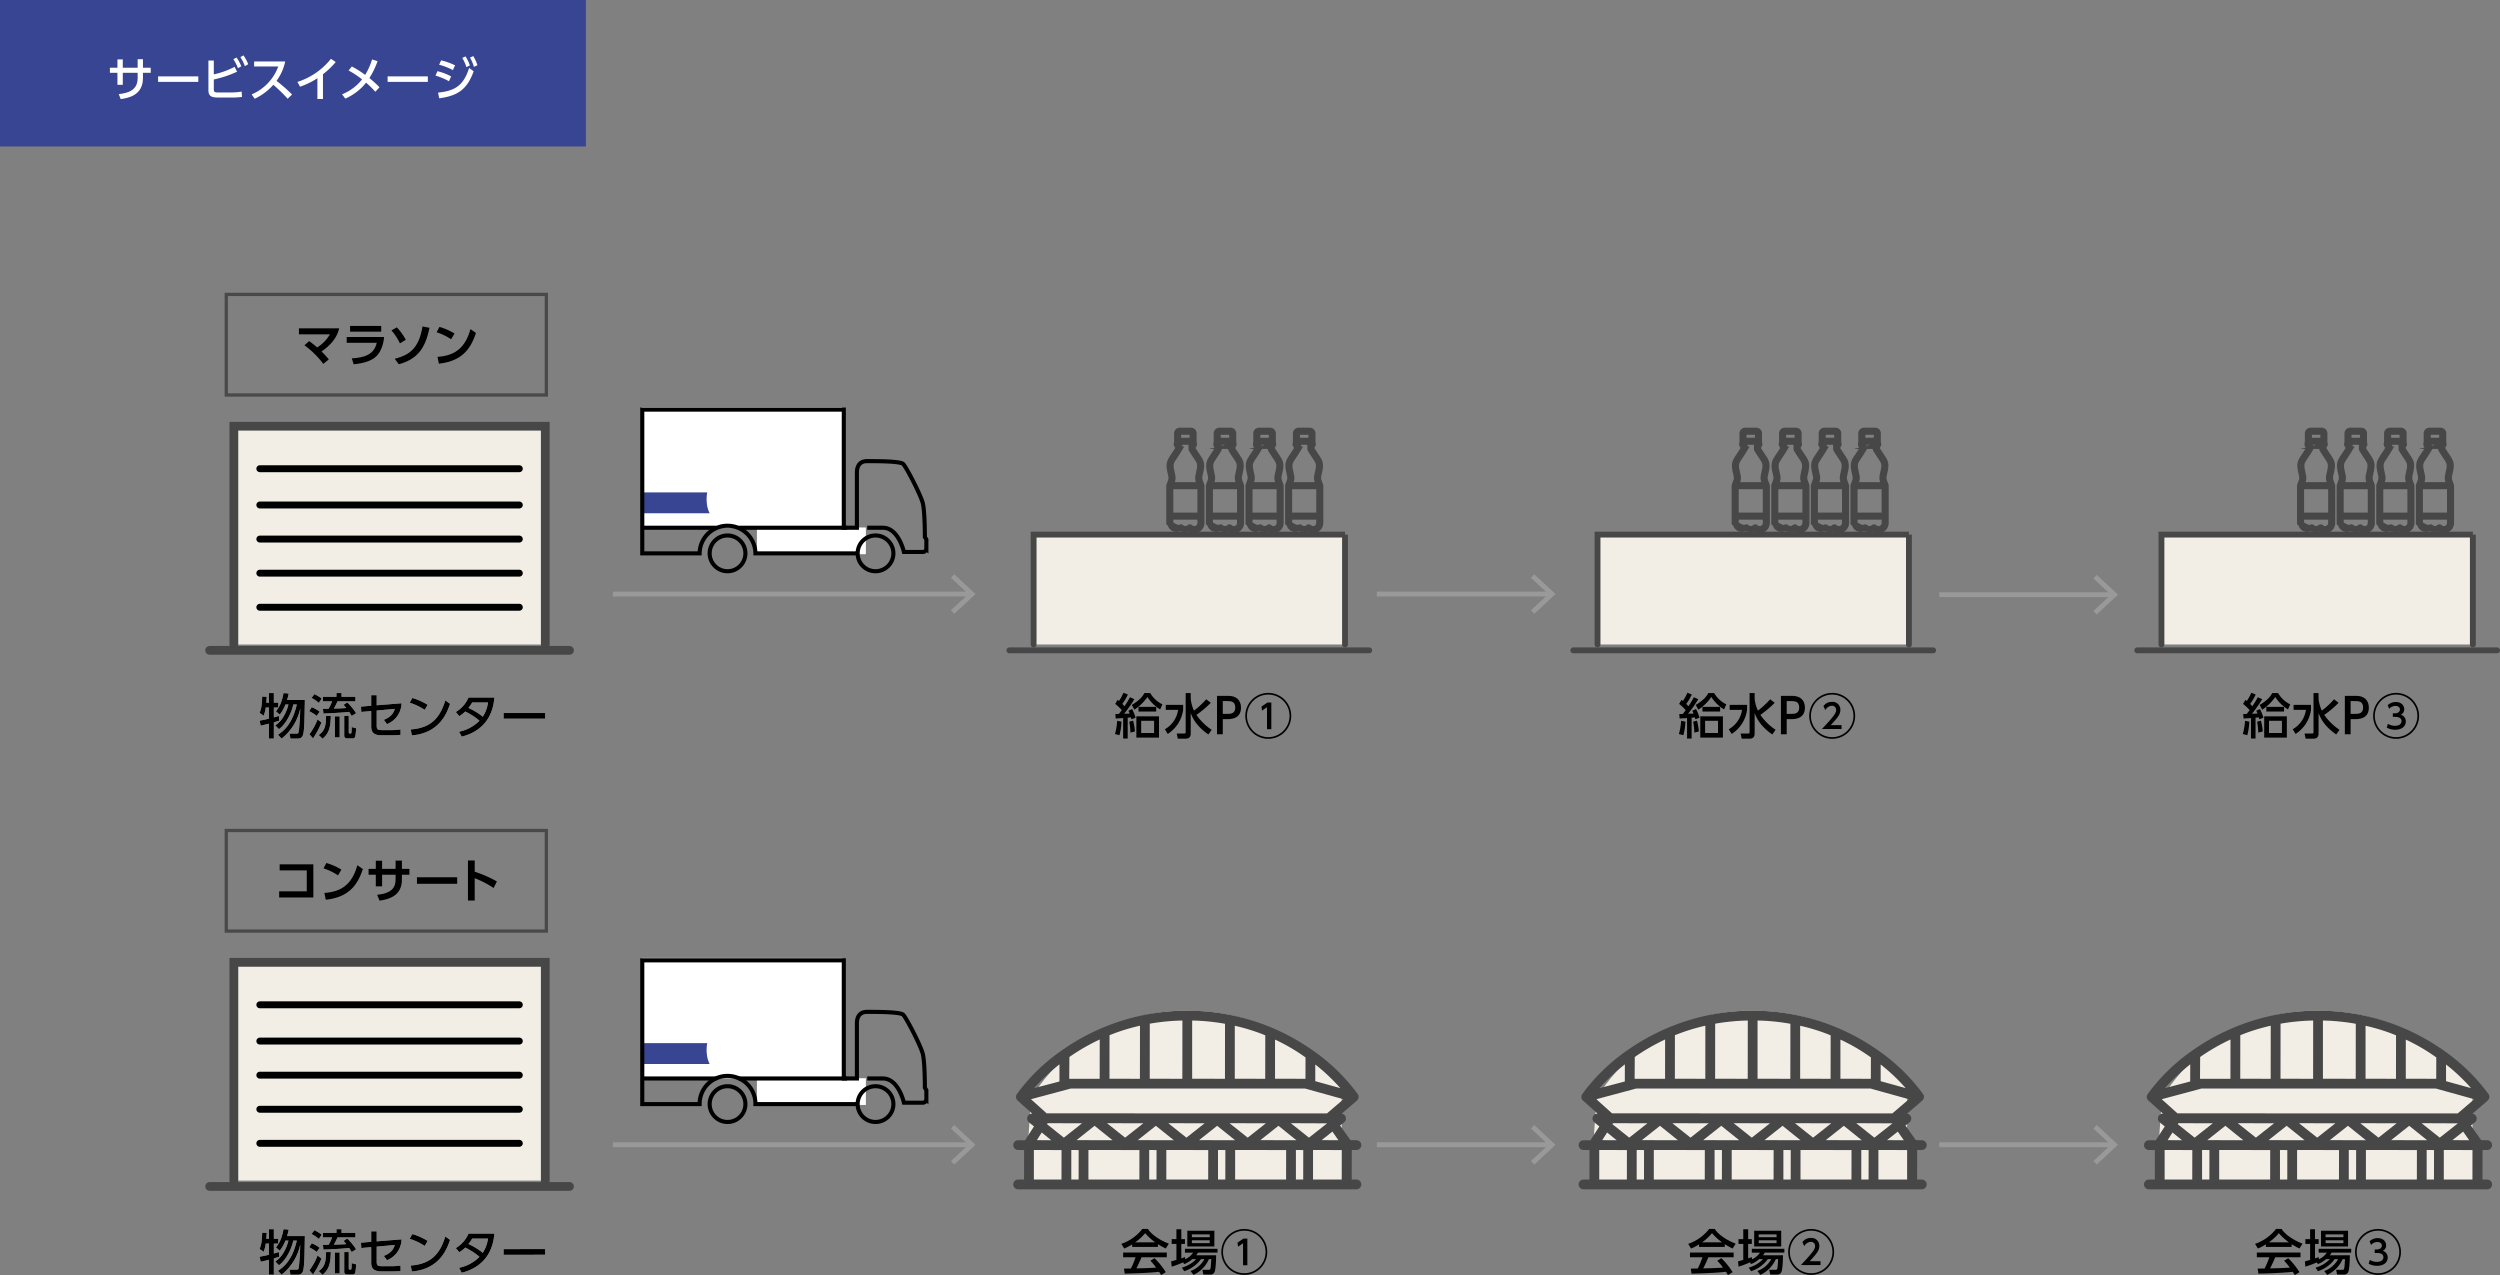 <svg xmlns="http://www.w3.org/2000/svg" viewBox="0 0 853.403 435.26"><rect x="0" y="0" width="853.403" height="435.26" fill="#808080" stroke="none"/><title>img_case07</title><g id="レイヤー_2" data-name="レイヤー 2"><g id="レイヤー_1-2" data-name="レイヤー 1"><path d="M450.712,165.728c-.002-.005,0-.011-.002-.016l-.059-.153c-.834-2.177-.834-2.177-.371-4.271l.075-.341c.606-2.745.156-3.417-1.181-5.41-.404-.602-.905-1.35-1.484-2.319v-.96a.654.654,0,0,0,.492-.626v-.071a.655.655,0,0,0-.492-.626v-.101h.156a.207.207,0,0,0,.207-.207v-2.685A.932.932,0,0,0,447.133,147H443.281a.938.938,0,0,0-.933.94v2.685a.207.207,0,0,0,.207.207h.156v.101a.654.654,0,0,0-.492.626v.071a.654.654,0,0,0,.492.626v.961c-.582.979-1.085,1.731-1.491,2.337-1.33,1.986-1.778,2.655-1.173,5.392l.086.387c.458,2.064.458,2.064-.399,4.275l-.038.097-0.0.001-.002.005-.002.014a.202.202,0,0,0-.012.061v12.725a8.35,8.35,0,0,0,7.055,1.95A2.442,2.442,0,0,0,448.257,181a2.481,2.481,0,0,0,2.467-2.489V165.786A.202.202,0,0,0,450.712,165.728Zm-10.62.265h10.218v9.981H440.092Zm2.67-18.053a.53.53,0,0,1,.519-.526h3.852a.517.517,0,0,1,.507.526v2.478h-4.878ZM440.536,161.243l-.086-.386c-.566-2.564-.177-3.146,1.113-5.073.415-.62.932-1.392,1.532-2.405a.211.211,0,0,0,.029-.106v-1.206a.207.207,0,0,0-.207-.207h-.058a.234.234,0,0,1-.226-.231v-.071a.235.235,0,0,1,.226-.231h.058a.207.207,0,0,0,.207-.207v-.29h4.152v.29a.207.207,0,0,0,.207.207h.059a.235.235,0,0,1,.226.231v.071a.234.234,0,0,1-.226.231h-.059a.207.207,0,0,0-.207.207v1.206a.212.212,0,0,0,.03.107c.597,1.002,1.111,1.769,1.524,2.385,1.297,1.934,1.689,2.518,1.121,5.091l-.075.341c-.476,2.153-.482,2.234.34,4.381H440.187C441.012,163.447,441.004,163.351,440.536,161.243Zm9.774,17.268a2.067,2.067,0,0,1-2.053,2.075,2.041,2.041,0,0,1-1.382-.548.207.207,0,0,0-.278-.002,2.081,2.081,0,0,1-2.777.003.206.206,0,0,0-.279-.003,2.102,2.102,0,0,1-1.396.55,2.067,2.067,0,0,1-2.053-2.075v-2.123h10.218Z" fill="none" stroke="#474747" stroke-linecap="round" stroke-miterlimit="10" stroke-width="2"/><path d="M437.19,165.728c-.002-.005,0-.011-.002-.016l-.059-.153c-.834-2.177-.834-2.177-.371-4.271l.075-.341c.606-2.745.156-3.417-1.181-5.41-.404-.602-.905-1.35-1.484-2.319v-.96a.654.654,0,0,0,.492-.626v-.071a.655.655,0,0,0-.492-.626v-.101h.156a.207.207,0,0,0,.207-.207v-2.685A.932.932,0,0,0,433.612,147h-3.852a.938.938,0,0,0-.933.94v2.685a.207.207,0,0,0,.207.207h.156v.101a.654.654,0,0,0-.492.626v.071a.654.654,0,0,0,.492.626v.961c-.582.979-1.085,1.731-1.491,2.337-1.33,1.986-1.778,2.655-1.173,5.392l.086.387c.458,2.064.458,2.064-.399,4.275l-.038.097-0.0.001-.002.005-.002.014a.202.202,0,0,0-.012.061v12.725a8.35,8.35,0,0,0,7.055,1.95A2.442,2.442,0,0,0,434.735,181a2.481,2.481,0,0,0,2.467-2.489V165.786A.202.202,0,0,0,437.19,165.728Zm-10.62.265h10.218v9.981H426.571Zm2.67-18.053a.53.53,0,0,1,.519-.526h3.852a.517.517,0,0,1,.507.526v2.478h-4.878ZM427.014,161.243l-.086-.386c-.566-2.564-.177-3.146,1.113-5.073.415-.62.932-1.392,1.532-2.405a.211.211,0,0,0,.029-.106v-1.206a.207.207,0,0,0-.207-.207h-.058a.234.234,0,0,1-.226-.231v-.071a.235.235,0,0,1,.226-.231h.058a.207.207,0,0,0,.207-.207v-.29h4.152v.29a.207.207,0,0,0,.207.207h.059a.235.235,0,0,1,.226.231v.071a.234.234,0,0,1-.226.231h-.059a.207.207,0,0,0-.207.207v1.206a.212.212,0,0,0,.03.107c.597,1.002,1.111,1.769,1.524,2.385,1.297,1.934,1.689,2.518,1.121,5.091l-.075.341c-.476,2.153-.482,2.234.34,4.381H426.666C427.491,163.447,427.482,163.351,427.014,161.243Zm9.774,17.268a2.067,2.067,0,0,1-2.053,2.075,2.041,2.041,0,0,1-1.382-.548.207.207,0,0,0-.278-.002,2.081,2.081,0,0,1-2.777.003.206.206,0,0,0-.279-.003,2.102,2.102,0,0,1-1.396.55,2.067,2.067,0,0,1-2.053-2.075v-2.123h10.218Z" fill="none" stroke="#474747" stroke-linecap="round" stroke-miterlimit="10" stroke-width="2"/><path d="M423.669,165.728c-.002-.005,0-.011-.002-.016l-.059-.153c-.834-2.177-.834-2.177-.371-4.271l.075-.341c.606-2.745.156-3.417-1.181-5.41-.404-.602-.905-1.35-1.484-2.319v-.96a.654.654,0,0,0,.492-.626v-.071a.655.655,0,0,0-.492-.626v-.101h.156a.207.207,0,0,0,.207-.207v-2.685A.932.932,0,0,0,420.09,147h-3.852a.938.938,0,0,0-.933.94v2.685a.207.207,0,0,0,.207.207h.156v.101a.654.654,0,0,0-.492.626v.071a.654.654,0,0,0,.492.626v.961c-.582.979-1.085,1.731-1.491,2.337-1.33,1.986-1.778,2.655-1.173,5.392l.086.387c.458,2.064.458,2.064-.399,4.275l-.038.097-0.0.001-.002.005-.002.014a.202.202,0,0,0-.012.061v12.725a8.35,8.35,0,0,0,7.055,1.95A2.442,2.442,0,0,0,421.214,181a2.481,2.481,0,0,0,2.467-2.489V165.786A.202.202,0,0,0,423.669,165.728Zm-10.62.265h10.218v9.981H413.049Zm2.67-18.053a.53.53,0,0,1,.519-.526h3.852a.517.517,0,0,1,.507.526v2.478h-4.878ZM413.493,161.243l-.086-.386c-.566-2.564-.177-3.146,1.113-5.073.415-.62.932-1.392,1.532-2.405a.211.211,0,0,0,.029-.106v-1.206a.207.207,0,0,0-.207-.207H415.816a.234.234,0,0,1-.226-.231v-.071a.235.235,0,0,1,.226-.231h.058a.207.207,0,0,0,.207-.207v-.29h4.152v.29a.207.207,0,0,0,.207.207h.059a.235.235,0,0,1,.226.231v.071a.234.234,0,0,1-.226.231h-.059a.207.207,0,0,0-.207.207v1.206a.212.212,0,0,0,.03.107c.597,1.002,1.111,1.769,1.524,2.385,1.297,1.934,1.689,2.518,1.121,5.091l-.075.341c-.476,2.153-.482,2.234.34,4.381H413.144C413.969,163.447,413.96,163.351,413.493,161.243Zm9.774,17.268a2.067,2.067,0,0,1-2.053,2.075,2.041,2.041,0,0,1-1.382-.548.207.207,0,0,0-.278-.002,2.081,2.081,0,0,1-2.777.003.206.206,0,0,0-.279-.003,2.102,2.102,0,0,1-1.396.55,2.067,2.067,0,0,1-2.053-2.075v-2.123h10.218Z" fill="none" stroke="#474747" stroke-linecap="round" stroke-miterlimit="10" stroke-width="2"/><path d="M410.147,165.728c-.002-.005,0-.011-.002-.016l-.059-.153c-.834-2.177-.834-2.177-.371-4.271l.075-.341c.606-2.745.156-3.417-1.181-5.41-.404-.602-.905-1.35-1.484-2.319v-.96a.654.654,0,0,0,.492-.626v-.071a.655.655,0,0,0-.492-.626v-.101h.156a.207.207,0,0,0,.207-.207v-2.685A.932.932,0,0,0,406.568,147h-3.852a.938.938,0,0,0-.933.94v2.685a.207.207,0,0,0,.207.207h.156v.101a.654.654,0,0,0-.492.626v.071a.654.654,0,0,0,.492.626v.961c-.582.979-1.085,1.731-1.491,2.337-1.33,1.986-1.778,2.655-1.173,5.392l.086.387c.458,2.064.458,2.064-.399,4.275l-.038.097-0.0.001-.002.005-.002.014a.202.202,0,0,0-.012.061v12.725a8.35,8.35,0,0,0,7.055,1.95A2.442,2.442,0,0,0,407.692,181a2.481,2.481,0,0,0,2.467-2.489V165.786A.202.202,0,0,0,410.147,165.728Zm-10.62.265h10.218v9.981H399.527Zm2.67-18.053a.53.53,0,0,1,.519-.526h3.852a.517.517,0,0,1,.507.526v2.478h-4.878ZM399.971,161.243l-.086-.386c-.566-2.564-.177-3.146,1.113-5.073.415-.62.932-1.392,1.532-2.405a.211.211,0,0,0,.029-.106v-1.206a.207.207,0,0,0-.207-.207h-.058a.234.234,0,0,1-.226-.231v-.071a.235.235,0,0,1,.226-.231h.058a.207.207,0,0,0,.207-.207v-.29h4.152v.29a.207.207,0,0,0,.207.207h.059a.235.235,0,0,1,.226.231v.071a.234.234,0,0,1-.226.231H406.919a.207.207,0,0,0-.207.207v1.206a.212.212,0,0,0,.03.107c.597,1.002,1.111,1.769,1.524,2.385,1.297,1.934,1.689,2.518,1.121,5.091l-.075.341c-.476,2.153-.482,2.234.34,4.381H399.622C400.447,163.447,400.438,163.351,399.971,161.243Zm9.774,17.268a2.067,2.067,0,0,1-2.053,2.075,2.041,2.041,0,0,1-1.382-.548.207.207,0,0,0-.278-.002,2.081,2.081,0,0,1-2.777.003.206.206,0,0,0-.279-.003,2.101,2.101,0,0,1-1.396.55,2.067,2.067,0,0,1-2.053-2.075v-2.123h10.218Z" fill="none" stroke="#474747" stroke-linecap="round" stroke-miterlimit="10" stroke-width="2"/><path d="M643.712,165.728c-.002-.005,0-.011-.002-.016l-.059-.153c-.834-2.177-.834-2.177-.371-4.271l.075-.341c.606-2.745.156-3.417-1.181-5.41-.404-.602-.905-1.35-1.484-2.319v-.96a.654.654,0,0,0,.492-.626v-.071a.655.655,0,0,0-.492-.626v-.101h.156a.207.207,0,0,0,.207-.207v-2.685A.932.932,0,0,0,640.133,147H636.281a.938.938,0,0,0-.933.94v2.685a.207.207,0,0,0,.207.207h.156v.101a.654.654,0,0,0-.492.626v.071a.654.654,0,0,0,.492.626v.961c-.582.979-1.085,1.731-1.491,2.337-1.33,1.986-1.778,2.655-1.173,5.392l.086.387c.458,2.064.458,2.064-.399,4.275l-.038.097-0.0.001-.002.005-.002.014a.202.202,0,0,0-.012.061v12.725a8.35,8.35,0,0,0,7.055,1.95A2.442,2.442,0,0,0,641.257,181a2.481,2.481,0,0,0,2.467-2.489V165.786A.202.202,0,0,0,643.712,165.728Zm-10.62.265h10.218v9.981H633.092Zm2.67-18.053a.53.53,0,0,1,.519-.526h3.852a.517.517,0,0,1,.507.526v2.478h-4.878ZM633.536,161.243l-.086-.386c-.566-2.564-.177-3.146,1.113-5.073.415-.62.932-1.392,1.532-2.405a.211.211,0,0,0,.029-.106v-1.206a.207.207,0,0,0-.207-.207h-.058a.234.234,0,0,1-.226-.231v-.071a.235.235,0,0,1,.226-.231h.058a.207.207,0,0,0,.207-.207v-.29h4.152v.29a.207.207,0,0,0,.207.207h.059a.235.235,0,0,1,.226.231v.071a.234.234,0,0,1-.226.231h-.059a.207.207,0,0,0-.207.207v1.206a.212.212,0,0,0,.03.107c.597,1.002,1.111,1.769,1.524,2.385,1.297,1.934,1.689,2.518,1.121,5.091l-.075.341c-.476,2.153-.482,2.234.34,4.381H633.187C634.012,163.447,634.004,163.351,633.536,161.243Zm9.774,17.268a2.067,2.067,0,0,1-2.053,2.075,2.041,2.041,0,0,1-1.382-.548.207.207,0,0,0-.278-.002,2.081,2.081,0,0,1-2.777.003.206.206,0,0,0-.279-.003,2.102,2.102,0,0,1-1.396.55,2.067,2.067,0,0,1-2.053-2.075v-2.123h10.218Z" fill="none" stroke="#474747" stroke-linecap="round" stroke-miterlimit="10" stroke-width="2"/><path d="M630.19,165.728c-.002-.005,0-.011-.002-.016l-.059-.153c-.834-2.177-.834-2.177-.371-4.271l.075-.341c.606-2.745.156-3.417-1.181-5.41-.404-.602-.905-1.35-1.484-2.319v-.96a.654.654,0,0,0,.492-.626v-.071a.655.655,0,0,0-.492-.626v-.101h.156a.207.207,0,0,0,.207-.207v-2.685A.932.932,0,0,0,626.612,147h-3.852a.938.938,0,0,0-.933.94v2.685a.207.207,0,0,0,.207.207h.156v.101a.654.654,0,0,0-.492.626v.071a.654.654,0,0,0,.492.626v.961c-.582.979-1.085,1.731-1.491,2.337-1.33,1.986-1.778,2.655-1.173,5.392l.086.387c.458,2.064.458,2.064-.399,4.275l-.038.097-0.0.001-.002.005-.002.014a.202.202,0,0,0-.012.061v12.725a8.35,8.35,0,0,0,7.055,1.95A2.442,2.442,0,0,0,627.735,181a2.481,2.481,0,0,0,2.467-2.489V165.786A.202.202,0,0,0,630.19,165.728Zm-10.62.265h10.218v9.981H619.571Zm2.67-18.053a.53.53,0,0,1,.519-.526h3.852a.517.517,0,0,1,.507.526v2.478h-4.878ZM620.014,161.243l-.086-.386c-.566-2.564-.177-3.146,1.113-5.073.415-.62.932-1.392,1.532-2.405a.211.211,0,0,0,.029-.106v-1.206a.207.207,0,0,0-.207-.207h-.058a.234.234,0,0,1-.226-.231v-.071a.235.235,0,0,1,.226-.231h.058a.207.207,0,0,0,.207-.207v-.29h4.152v.29a.207.207,0,0,0,.207.207h.059a.235.235,0,0,1,.226.231v.071a.234.234,0,0,1-.226.231h-.059a.207.207,0,0,0-.207.207v1.206a.212.212,0,0,0,.03.107c.597,1.002,1.111,1.769,1.524,2.385,1.297,1.934,1.689,2.518,1.121,5.091l-.075.341c-.476,2.153-.482,2.234.34,4.381H619.666C620.491,163.447,620.482,163.351,620.014,161.243Zm9.774,17.268a2.067,2.067,0,0,1-2.053,2.075,2.041,2.041,0,0,1-1.382-.548.207.207,0,0,0-.278-.002,2.081,2.081,0,0,1-2.777.003.206.206,0,0,0-.279-.003,2.102,2.102,0,0,1-1.396.55,2.067,2.067,0,0,1-2.053-2.075v-2.123h10.218Z" fill="none" stroke="#474747" stroke-linecap="round" stroke-miterlimit="10" stroke-width="2"/><path d="M616.669,165.728c-.002-.005,0-.011-.002-.016l-.059-.153c-.834-2.177-.834-2.177-.371-4.271l.075-.341c.606-2.745.156-3.417-1.181-5.41-.404-.602-.905-1.35-1.484-2.319v-.96a.654.654,0,0,0,.492-.626v-.071a.655.655,0,0,0-.492-.626v-.101h.156a.207.207,0,0,0,.207-.207v-2.685A.932.932,0,0,0,613.09,147h-3.852a.938.938,0,0,0-.933.94v2.685a.207.207,0,0,0,.207.207h.156v.101a.654.654,0,0,0-.492.626v.071a.654.654,0,0,0,.492.626v.961c-.582.979-1.085,1.731-1.491,2.337-1.33,1.986-1.778,2.655-1.173,5.392l.086.387c.458,2.064.458,2.064-.399,4.275l-.038.097-0.0.001-.002.005-.002.014a.202.202,0,0,0-.012.061v12.725a8.35,8.35,0,0,0,7.055,1.95A2.442,2.442,0,0,0,614.214,181a2.481,2.481,0,0,0,2.467-2.489V165.786A.202.202,0,0,0,616.669,165.728Zm-10.62.265h10.218v9.981H606.049Zm2.67-18.053a.53.53,0,0,1,.519-.526h3.852a.517.517,0,0,1,.507.526v2.478h-4.878ZM606.492,161.243l-.086-.386c-.566-2.564-.177-3.146,1.113-5.073.415-.62.932-1.392,1.532-2.405a.211.211,0,0,0,.029-.106v-1.206a.207.207,0,0,0-.207-.207H608.816a.234.234,0,0,1-.226-.231v-.071a.235.235,0,0,1,.226-.231h.058a.207.207,0,0,0,.207-.207v-.29h4.152v.29a.207.207,0,0,0,.207.207h.059a.235.235,0,0,1,.226.231v.071a.234.234,0,0,1-.226.231h-.059a.207.207,0,0,0-.207.207v1.206a.212.212,0,0,0,.03.107c.597,1.002,1.111,1.769,1.524,2.385,1.297,1.934,1.689,2.518,1.121,5.091l-.075.341c-.476,2.153-.482,2.234.34,4.381H606.144C606.969,163.447,606.96,163.351,606.492,161.243Zm9.774,17.268a2.067,2.067,0,0,1-2.053,2.075,2.041,2.041,0,0,1-1.382-.548.207.207,0,0,0-.278-.002,2.081,2.081,0,0,1-2.777.003.206.206,0,0,0-.279-.003,2.102,2.102,0,0,1-1.396.55,2.067,2.067,0,0,1-2.053-2.075v-2.123h10.218Z" fill="none" stroke="#474747" stroke-linecap="round" stroke-miterlimit="10" stroke-width="2"/><path d="M603.147,165.728c-.002-.005,0-.011-.002-.016l-.059-.153c-.834-2.177-.834-2.177-.371-4.271l.075-.341c.606-2.745.156-3.417-1.181-5.41-.404-.602-.905-1.35-1.484-2.319v-.96a.654.654,0,0,0,.492-.626v-.071a.655.655,0,0,0-.492-.626v-.101h.156a.207.207,0,0,0,.207-.207v-2.685A.932.932,0,0,0,599.568,147h-3.852a.938.938,0,0,0-.933.94v2.685a.207.207,0,0,0,.207.207h.156v.101a.654.654,0,0,0-.492.626v.071a.654.654,0,0,0,.492.626v.961c-.582.979-1.085,1.731-1.491,2.337-1.33,1.986-1.778,2.655-1.173,5.392l.086.387c.458,2.064.458,2.064-.399,4.275l-.038.097-0.0.001-.002.005-.002.014a.202.202,0,0,0-.012.061v12.725a8.35,8.35,0,0,0,7.055,1.95A2.442,2.442,0,0,0,600.692,181a2.481,2.481,0,0,0,2.467-2.489V165.786A.202.202,0,0,0,603.147,165.728Zm-10.62.265h10.218v9.981H592.527Zm2.67-18.053a.53.53,0,0,1,.519-.526h3.852a.517.517,0,0,1,.507.526v2.478h-4.878ZM592.971,161.243l-.086-.386c-.566-2.564-.177-3.146,1.113-5.073.415-.62.932-1.392,1.532-2.405a.211.211,0,0,0,.029-.106v-1.206a.207.207,0,0,0-.207-.207h-.058a.234.234,0,0,1-.226-.231v-.071a.235.235,0,0,1,.226-.231h.058a.207.207,0,0,0,.207-.207v-.29h4.152v.29a.207.207,0,0,0,.207.207h.059a.235.235,0,0,1,.226.231v.071a.234.234,0,0,1-.226.231H599.919a.207.207,0,0,0-.207.207v1.206a.212.212,0,0,0,.03.107c.597,1.002,1.111,1.769,1.524,2.385,1.297,1.934,1.689,2.518,1.121,5.091l-.075.341c-.476,2.153-.482,2.234.34,4.381H592.622C593.447,163.447,593.438,163.351,592.971,161.243Zm9.774,17.268a2.067,2.067,0,0,1-2.053,2.075,2.041,2.041,0,0,1-1.382-.548.207.207,0,0,0-.278-.002,2.081,2.081,0,0,1-2.777.003.206.206,0,0,0-.279-.003,2.101,2.101,0,0,1-1.396.55,2.067,2.067,0,0,1-2.053-2.075v-2.123h10.218Z" fill="none" stroke="#474747" stroke-linecap="round" stroke-miterlimit="10" stroke-width="2"/><path d="M836.712,165.728c-.002-.005,0-.011-.002-.016l-.059-.153c-.834-2.177-.834-2.177-.371-4.271l.075-.341c.606-2.745.156-3.417-1.181-5.41-.404-.602-.905-1.35-1.484-2.319v-.96a.654.654,0,0,0,.492-.626v-.071a.655.655,0,0,0-.492-.626v-.101h.156a.207.207,0,0,0,.207-.207v-2.685A.932.932,0,0,0,833.133,147H829.281a.938.938,0,0,0-.933.94v2.685a.207.207,0,0,0,.207.207h.156v.101a.654.654,0,0,0-.492.626v.071a.654.654,0,0,0,.492.626v.961c-.582.979-1.085,1.731-1.491,2.337-1.33,1.986-1.778,2.655-1.173,5.392l.086.387c.458,2.064.458,2.064-.399,4.275l-.038.097-0.0.001-.002.005-.002.014a.202.202,0,0,0-.012.061v12.725a8.35,8.35,0,0,0,7.055,1.95A2.442,2.442,0,0,0,834.257,181a2.481,2.481,0,0,0,2.467-2.489V165.786A.202.202,0,0,0,836.712,165.728Zm-10.62.265h10.218v9.981H826.092Zm2.67-18.053a.53.53,0,0,1,.519-.526h3.852a.517.517,0,0,1,.507.526v2.478h-4.878ZM826.536,161.243l-.086-.386c-.566-2.564-.177-3.146,1.113-5.073.415-.62.932-1.392,1.532-2.405a.211.211,0,0,0,.029-.106v-1.206a.207.207,0,0,0-.207-.207h-.058a.234.234,0,0,1-.226-.231v-.071a.235.235,0,0,1,.226-.231h.058a.207.207,0,0,0,.207-.207v-.29h4.152v.29a.207.207,0,0,0,.207.207h.059a.235.235,0,0,1,.226.231v.071a.234.234,0,0,1-.226.231h-.059a.207.207,0,0,0-.207.207v1.206a.212.212,0,0,0,.03.107c.597,1.002,1.111,1.769,1.524,2.385,1.297,1.934,1.689,2.518,1.121,5.091l-.075.341c-.476,2.153-.482,2.234.34,4.381H826.187C827.012,163.447,827.004,163.351,826.536,161.243Zm9.774,17.268a2.067,2.067,0,0,1-2.053,2.075,2.041,2.041,0,0,1-1.382-.548.207.207,0,0,0-.278-.002,2.081,2.081,0,0,1-2.777.003.206.206,0,0,0-.279-.003,2.102,2.102,0,0,1-1.396.55,2.067,2.067,0,0,1-2.053-2.075v-2.123h10.218Z" fill="none" stroke="#474747" stroke-linecap="round" stroke-miterlimit="10" stroke-width="2"/><path d="M823.19,165.728c-.002-.005,0-.011-.002-.016l-.059-.153c-.834-2.177-.834-2.177-.371-4.271l.075-.341c.606-2.745.156-3.417-1.181-5.41-.404-.602-.905-1.35-1.484-2.319v-.96a.654.654,0,0,0,.492-.626v-.071a.655.655,0,0,0-.492-.626v-.101h.156a.207.207,0,0,0,.207-.207v-2.685A.932.932,0,0,0,819.612,147h-3.852a.938.938,0,0,0-.933.94v2.685a.207.207,0,0,0,.207.207h.156v.101a.654.654,0,0,0-.492.626v.071a.654.654,0,0,0,.492.626v.961c-.582.979-1.085,1.731-1.491,2.337-1.33,1.986-1.778,2.655-1.173,5.392l.086.387c.458,2.064.458,2.064-.399,4.275l-.038.097-0.0.001-.002.005-.002.014a.202.202,0,0,0-.012.061v12.725a8.35,8.35,0,0,0,7.055,1.95A2.442,2.442,0,0,0,820.735,181a2.481,2.481,0,0,0,2.467-2.489V165.786A.202.202,0,0,0,823.19,165.728Zm-10.62.265h10.218v9.981H812.571Zm2.67-18.053a.53.53,0,0,1,.519-.526h3.852a.517.517,0,0,1,.507.526v2.478h-4.878ZM813.014,161.243l-.086-.386c-.566-2.564-.177-3.146,1.113-5.073.415-.62.932-1.392,1.532-2.405a.211.211,0,0,0,.029-.106v-1.206a.207.207,0,0,0-.207-.207h-.058a.234.234,0,0,1-.226-.231v-.071a.235.235,0,0,1,.226-.231h.058a.207.207,0,0,0,.207-.207v-.29h4.152v.29a.207.207,0,0,0,.207.207h.059a.235.235,0,0,1,.226.231v.071a.234.234,0,0,1-.226.231h-.059a.207.207,0,0,0-.207.207v1.206a.212.212,0,0,0,.03.107c.597,1.002,1.111,1.769,1.524,2.385,1.297,1.934,1.689,2.518,1.121,5.091l-.075.341c-.476,2.153-.482,2.234.34,4.381H812.666C813.491,163.447,813.482,163.351,813.014,161.243Zm9.774,17.268a2.067,2.067,0,0,1-2.053,2.075,2.041,2.041,0,0,1-1.382-.548.207.207,0,0,0-.278-.002,2.081,2.081,0,0,1-2.777.003.206.206,0,0,0-.279-.003,2.102,2.102,0,0,1-1.396.55,2.067,2.067,0,0,1-2.053-2.075v-2.123h10.218Z" fill="none" stroke="#474747" stroke-linecap="round" stroke-miterlimit="10" stroke-width="2"/><path d="M809.669,165.728c-.002-.005,0-.011-.002-.016l-.059-.153c-.834-2.177-.834-2.177-.371-4.271l.075-.341c.606-2.745.156-3.417-1.181-5.41-.404-.602-.905-1.35-1.484-2.319v-.96a.654.654,0,0,0,.492-.626v-.071a.655.655,0,0,0-.492-.626v-.101h.156a.207.207,0,0,0,.207-.207v-2.685A.932.932,0,0,0,806.09,147h-3.852a.938.938,0,0,0-.933.94v2.685a.207.207,0,0,0,.207.207h.156v.101a.654.654,0,0,0-.492.626v.071a.654.654,0,0,0,.492.626v.961c-.582.979-1.085,1.731-1.491,2.337-1.33,1.986-1.778,2.655-1.173,5.392l.086.387c.458,2.064.458,2.064-.399,4.275l-.038.097-0.0.001-.002.005-.002.014a.202.202,0,0,0-.012.061v12.725a8.35,8.35,0,0,0,7.055,1.95A2.442,2.442,0,0,0,807.214,181a2.481,2.481,0,0,0,2.467-2.489V165.786A.202.202,0,0,0,809.669,165.728Zm-10.62.265h10.218v9.981H799.049Zm2.67-18.053a.53.53,0,0,1,.519-.526h3.852a.517.517,0,0,1,.507.526v2.478h-4.878ZM799.492,161.243l-.086-.386c-.566-2.564-.177-3.146,1.113-5.073.415-.62.932-1.392,1.532-2.405a.211.211,0,0,0,.029-.106v-1.206a.207.207,0,0,0-.207-.207H801.816a.234.234,0,0,1-.226-.231v-.071a.235.235,0,0,1,.226-.231h.058a.207.207,0,0,0,.207-.207v-.29h4.152v.29a.207.207,0,0,0,.207.207h.059a.235.235,0,0,1,.226.231v.071a.234.234,0,0,1-.226.231h-.059a.207.207,0,0,0-.207.207v1.206a.212.212,0,0,0,.03.107c.597,1.002,1.111,1.769,1.524,2.385,1.297,1.934,1.689,2.518,1.121,5.091l-.075.341c-.476,2.153-.482,2.234.34,4.381H799.144C799.969,163.447,799.96,163.351,799.492,161.243Zm9.774,17.268a2.067,2.067,0,0,1-2.053,2.075,2.041,2.041,0,0,1-1.382-.548.207.207,0,0,0-.278-.002,2.081,2.081,0,0,1-2.777.003.206.206,0,0,0-.279-.003,2.102,2.102,0,0,1-1.396.55,2.067,2.067,0,0,1-2.053-2.075v-2.123h10.218Z" fill="none" stroke="#474747" stroke-linecap="round" stroke-miterlimit="10" stroke-width="2"/><path d="M796.147,165.728c-.002-.005,0-.011-.002-.016l-.059-.153c-.834-2.177-.834-2.177-.371-4.271l.075-.341c.606-2.745.156-3.417-1.181-5.41-.404-.602-.905-1.35-1.484-2.319v-.96a.654.654,0,0,0,.492-.626v-.071a.655.655,0,0,0-.492-.626v-.101h.156a.207.207,0,0,0,.207-.207v-2.685A.932.932,0,0,0,792.568,147h-3.852a.938.938,0,0,0-.933.94v2.685a.207.207,0,0,0,.207.207h.156v.101a.654.654,0,0,0-.492.626v.071a.654.654,0,0,0,.492.626v.961c-.582.979-1.085,1.731-1.491,2.337-1.33,1.986-1.778,2.655-1.173,5.392l.086.387c.458,2.064.458,2.064-.399,4.275l-.038.097-0.0.001-.002.005-.002.014a.202.202,0,0,0-.012.061v12.725a8.35,8.35,0,0,0,7.055,1.95A2.442,2.442,0,0,0,793.692,181a2.481,2.481,0,0,0,2.467-2.489V165.786A.202.202,0,0,0,796.147,165.728Zm-10.62.265h10.218v9.981H785.527Zm2.67-18.053a.53.53,0,0,1,.519-.526h3.852a.517.517,0,0,1,.507.526v2.478h-4.878ZM785.971,161.243l-.086-.386c-.566-2.564-.177-3.146,1.113-5.073.415-.62.932-1.392,1.532-2.405a.211.211,0,0,0,.029-.106v-1.206a.207.207,0,0,0-.207-.207h-.058a.234.234,0,0,1-.226-.231v-.071a.235.235,0,0,1,.226-.231h.058a.207.207,0,0,0,.207-.207v-.29h4.152v.29a.207.207,0,0,0,.207.207h.059a.235.235,0,0,1,.226.231v.071a.234.234,0,0,1-.226.231H792.919a.207.207,0,0,0-.207.207v1.206a.212.212,0,0,0,.03.107c.597,1.002,1.111,1.769,1.524,2.385,1.297,1.934,1.689,2.518,1.121,5.091l-.075.341c-.476,2.153-.482,2.234.34,4.381H785.622C786.447,163.447,786.438,163.351,785.971,161.243Zm9.774,17.268a2.067,2.067,0,0,1-2.053,2.075,2.041,2.041,0,0,1-1.382-.548.207.207,0,0,0-.278-.002,2.081,2.081,0,0,1-2.777.003.206.206,0,0,0-.279-.003,2.101,2.101,0,0,1-1.396.55,2.067,2.067,0,0,1-2.053-2.075v-2.123h10.218Z" fill="none" stroke="#474747" stroke-linecap="round" stroke-miterlimit="10" stroke-width="2"/><rect width="200" height="50" fill="#384593"/><path d="M51.454,23.131v1.713H48.797v1.809c0,5.875-4.978,6.819-7.603,7.172L40.538,32.127c3.105-.352,6.451-1.232,6.451-5.475V24.844H41.914V28.958h-1.825V24.844H37.512V23.131h2.577V20.266h1.825v2.865h5.074V20.202h1.809v2.929Z" fill="#fff"/><path d="M67.694,26.076v1.873H53.96v-1.873Z" fill="#fff"/><path d="M72.985,25.389a28.626,28.626,0,0,0,7.107-2.577l.833,1.665a37.624,37.624,0,0,1-7.939,2.656v3.281c0,1.025.224,1.152,1.809,1.152h4.129a23.068,23.068,0,0,0,3.569-.304l.112,1.825a24.971,24.971,0,0,1-3.313.207H74.49c-2.097,0-3.346-.352-3.346-2.48V20.666h1.841ZM80.732,19.626a13.522,13.522,0,0,1,1.633,3.009l-1.152.656a13.207,13.207,0,0,0-1.553-3.072Zm2.385-.72a13.742,13.742,0,0,1,1.617,3.025l-1.153.64a13.442,13.442,0,0,0-1.537-3.073Z" fill="#fff"/><path d="M97.357,20.986A16.973,16.973,0,0,1,94.396,27.598a57.967,57.967,0,0,1,5.314,4.658l-1.505,1.456a57.76,57.76,0,0,0-4.898-4.771,19.429,19.429,0,0,1-6.371,4.771l-1.041-1.489a16.442,16.442,0,0,0,9.092-9.539H86.745V20.986Z" fill="#fff"/><path d="M110.251,33.792h-1.904V26.701a25.875,25.875,0,0,1-5.938,2.896l-.88-1.633a23.885,23.885,0,0,0,11.445-7.891l1.633,1.104a28.26,28.26,0,0,1-4.354,4.161Z" fill="#fff"/><path d="M120.106,22.699a32.493,32.493,0,0,1,4.545,2.865,22.572,22.572,0,0,0,2.354-5.266l1.889.576a28.651,28.651,0,0,1-2.801,5.777,35.658,35.658,0,0,1,3.457,3.138l-1.425,1.536a33.739,33.739,0,0,0-3.153-3.104,18.469,18.469,0,0,1-7.106,5.442l-1.105-1.473a16.42,16.42,0,0,0,6.835-5.09,33.317,33.317,0,0,0-4.594-3.041Z" fill="#fff"/><path d="M146.046,26.076v1.873H132.313v-1.873Z" fill="#fff"/><path d="M153.275,27.741a20.637,20.637,0,0,0-4.61-1.921l.656-1.521a18.554,18.554,0,0,1,4.674,1.793Zm-3.746,3.874c6.115-.608,8.771-2.689,10.612-8.42l1.553,1.137c-2.192,6.051-5.266,8.355-11.748,9.22Zm5.074-7.684a21.671,21.671,0,0,0-4.706-1.841l.688-1.488a21.881,21.881,0,0,1,4.771,1.712Zm4.306-4.689a14.623,14.623,0,0,1,1.489,3.089l-1.185.593a13.596,13.596,0,0,0-1.409-3.138Zm2.642-.096a14.005,14.005,0,0,1,1.424,3.121l-1.2.56a12.891,12.891,0,0,0-1.345-3.153Z" fill="#fff"/><line x1="209.231" y1="202.78" x2="331.208" y2="202.78" fill="none" stroke="#999" stroke-miterlimit="10" stroke-width="1.652"/><polygon points="325.735 209.537 324.608 208.327 330.574 202.782 324.608 197.235 325.735 196.025 333 202.782 325.735 209.537" fill="#999"/><line x1="470" y1="202.78" x2="529.208" y2="202.78" fill="none" stroke="#999" stroke-miterlimit="10" stroke-width="1.652"/><polygon points="523.735 209.537 522.608 208.327 528.574 202.782 522.608 197.235 523.735 196.025 531 202.782 523.735 209.537" fill="#999"/><line x1="662" y1="203" x2="721.208" y2="203" fill="none" stroke="#999" stroke-miterlimit="10" stroke-width="1.652"/><polygon points="715.735 209.757 714.608 208.547 720.574 203.002 714.608 197.455 715.735 196.245 723 203.002 715.735 209.757" fill="#999"/><line x1="470" y1="390.78" x2="529.208" y2="390.78" fill="none" stroke="#999" stroke-miterlimit="10" stroke-width="1.652"/><polygon points="523.735 397.537 522.608 396.327 528.574 390.782 522.608 385.235 523.735 384.025 531 390.782 523.735 397.537" fill="#999"/><line x1="662" y1="390.78" x2="721.208" y2="390.78" fill="none" stroke="#999" stroke-miterlimit="10" stroke-width="1.652"/><polygon points="715.735 397.537 714.608 396.327 720.574 390.782 714.608 385.235 715.735 384.025 723 390.782 715.735 397.537" fill="#999"/><path d="M105.534,116.441a32.065,32.065,0,0,1,2.737,2.161,12.996,12.996,0,0,0,4.354-4.466H102.044v-2.049h13.733c-.384,1.553-1.312,4.658-6.019,7.892a32.359,32.359,0,0,1,2.481,2.705l-1.873,1.536a30.174,30.174,0,0,0-6.451-6.354Z"/><path d="M131.122,115.049c-.24,2.562-1.137,5.587-3.394,7.188-.96.672-2.897,1.729-6.995,2.113l-.641-2.018c4.178-.24,7.619-1.248,8.516-5.314H118.348v-1.969Zm-.993-3.793V113.209H119.5v-1.953Z"/><path d="M136.525,117.21a19.496,19.496,0,0,0-2.897-4.417l1.841-1.041a19.832,19.832,0,0,1,3.057,4.242Zm-1.777,5.267c5.17-1.328,8.275-3.666,9.476-11.045l2.385.465c-1.28,6.242-3.585,10.628-10.484,12.437Z"/><path d="M153.999,115.817a19.281,19.281,0,0,0-4.962-2.385l.977-1.841a21.548,21.548,0,0,1,5.138,2.257Zm-4.658,6.003c4.754-.385,9.204-1.969,11.252-9.477l1.873,1.312c-1.905,5.906-5.202,9.668-12.645,10.484Z"/><rect x="77.244" y="100.5" width="109.256" height="34.333" fill="none" stroke="#494949" stroke-miterlimit="10" stroke-width="1.119"/><path d="M106.961,295.057v11.3H95.292v-2.097h9.428v-7.139H95.469v-2.064Z"/><path d="M115.391,298.817a19.281,19.281,0,0,0-4.962-2.385l.977-1.841a21.548,21.548,0,0,1,5.138,2.257Zm-4.658,6.003c4.754-.385,9.204-1.969,11.252-9.477l1.873,1.312c-1.905,5.906-5.202,9.668-12.645,10.484Z"/><path d="M139.762,296.593v2.017h-2.561v1.617c0,5.441-4.178,6.723-7.651,7.219l-.8-2.001c5.074-.496,6.291-2.609,6.291-5.234v-1.601h-4.61v3.938h-2.145v-3.938h-2.465v-2.017h2.465v-2.769h2.145v2.769H135.04v-2.817h2.161v2.817Z"/><path d="M156.066,299.474v2.226H142.332v-2.226Z"/><path d="M168.498,303.123a31.991,31.991,0,0,0-6.451-3.329v7.603h-2.305V293.728h2.305v3.841a40.291,40.291,0,0,1,7.571,3.33Z"/><rect x="77.244" y="283.5" width="109.256" height="34.333" fill="none" stroke="#494949" stroke-miterlimit="10" stroke-width="1.119"/><rect x="219.017" y="139" width="68.479" height="41.087" transform="translate(506.513 319.087) rotate(-180)" fill="#fff"/><rect x="258.382" y="180.063" width="37.192" height="9.125" transform="translate(553.956 369.251) rotate(-180)" fill="#fff"/><path d="M242.245,175.201H219.246v-7.118h22.176a12.552,12.552,0,0,0-.125,3.779A9.358,9.358,0,0,0,242.245,175.201Z" fill="#384593"/><circle cx="298.867" cy="188.895" r="6.105" fill="none" stroke="#000" stroke-miterlimit="10" stroke-width="1.399"/><circle cx="248.351" cy="188.895" r="6.105" fill="none" stroke="#000" stroke-miterlimit="10" stroke-width="1.399"/><path d="M292.797,188.895h-34.922a9.525,9.525,0,0,0-19.049,0H219.246V139.826h68.795v40.325H292.514V161.306c0-2.188.973-3.89,3.404-3.89s11.367-.061,12.401.973,5.957,10.456,6.687,13.373.709,11.55.709,11.55l.507.851v3.144a1.214,1.214,0,0,1-1.216,1.111h-6.44s-1.827-8.267-7.176-8.267h-5.349" fill="none" stroke="#000" stroke-miterlimit="10" stroke-width="1.399"/><line x1="289.119" y1="180.151" x2="252.13" y2="180.151" fill="none" stroke="#000" stroke-miterlimit="10" stroke-width="1.399"/><line x1="244.571" y1="180.151" x2="219.246" y2="180.151" fill="none" stroke="#000" stroke-miterlimit="10" stroke-width="1.399"/><line x1="209.231" y1="390.78" x2="331.208" y2="390.78" fill="none" stroke="#999" stroke-miterlimit="10" stroke-width="1.652"/><polygon points="325.735 397.537 324.608 396.327 330.574 390.782 324.608 385.235 325.735 384.025 333 390.782 325.735 397.537" fill="#999"/><rect x="219.017" y="327" width="68.479" height="41.087" transform="translate(506.513 695.087) rotate(-180)" fill="#fff"/><rect x="258.382" y="368.063" width="37.192" height="9.125" transform="translate(553.956 745.251) rotate(-180)" fill="#fff"/><path d="M242.245,363.201H219.246v-7.118h22.176a12.552,12.552,0,0,0-.125,3.779A9.358,9.358,0,0,0,242.245,363.201Z" fill="#384593"/><circle cx="298.867" cy="376.895" r="6.105" fill="none" stroke="#000" stroke-miterlimit="10" stroke-width="1.399"/><circle cx="248.351" cy="376.895" r="6.105" fill="none" stroke="#000" stroke-miterlimit="10" stroke-width="1.399"/><path d="M292.797,376.895h-34.922a9.525,9.525,0,1,0-19.049,0H219.246V327.826h68.795v40.325H292.514V349.306c0-2.188.973-3.89,3.404-3.89s11.367-.061,12.401.973,5.957,10.456,6.687,13.373.709,11.55.709,11.55l.507.851v3.144a1.214,1.214,0,0,1-1.216,1.111h-6.44s-1.827-8.267-7.176-8.267h-5.349" fill="none" stroke="#000" stroke-miterlimit="10" stroke-width="1.399"/><line x1="289.119" y1="368.151" x2="252.13" y2="368.151" fill="none" stroke="#000" stroke-miterlimit="10" stroke-width="1.399"/><line x1="244.571" y1="368.151" x2="219.246" y2="368.151" fill="none" stroke="#000" stroke-miterlimit="10" stroke-width="1.399"/><path d="M90.718,241.524a11.638,11.638,0,0,1-.711,2.778l-1.389-.942c.612-1.588.777-2.563.893-5.591l1.539.1c-.05.728-.1,1.389-.149,2.001h.91V236.596H93.48v3.274h1.489v1.654H93.48v3.374c.86-.231,1.158-.33,1.704-.513l.132,1.621c-.992.314-1.307.413-1.836.562V252.127H91.81v-5.095c-.86.231-1.787.446-2.829.679l-.347-1.721c.628-.1,1.406-.231,3.176-.662v-3.804Zm4.168,9.279c1.77-1.142,4.896-3.507,6.435-10.321h-1.208c-.628,3.01-2.531,6.682-4.879,8.419L93.96,247.628a9.163,9.163,0,0,0,2.927-3.192,14.313,14.313,0,0,0,1.572-3.953H97.433a13.392,13.392,0,0,1-1.918,3.457l-1.323-1.125c.992-1.191,1.935-2.695,2.597-6.219l1.77.148c-.116.529-.248,1.174-.562,2.2h6.07c-.149,7.658-.166,8.519-.331,10.14-.166,1.621-.314,3.043-2.134,3.043H99.137l-.281-1.703h2.266c.529,0,.745,0,.877-.861.166-1.19.397-3.854.496-7.724A17.69,17.69,0,0,1,96.126,252.127Z" fill="#f2eee6"/><path d="M106.426,241.408a11.478,11.478,0,0,1,2.696,1.539l-1.009,1.422a14.778,14.778,0,0,0-2.564-1.604Zm3.308,5.244a26.884,26.884,0,0,1-2.895,5.408l-1.208-1.422a20.858,20.858,0,0,0,2.779-5.062Zm-2.415-9.709a14.741,14.741,0,0,1,2.514,1.521l-1.009,1.472a11.278,11.278,0,0,0-2.481-1.687Zm5.607,7.459c-.099,3.871-.579,5.839-2.795,7.774l-1.323-1.257c2.018-1.506,2.448-2.961,2.498-6.518Zm7.129,0c-.215-.381-.331-.578-.876-1.406-2.084.248-2.729.281-8.767.579l-.182-1.605c.347,0,1.472-.033,1.952-.049a15.931,15.931,0,0,0,1.174-2.515h-3.126v-1.555h4.615V236.596h1.737v1.257h4.747v1.555h-6.12a20.605,20.605,0,0,1-1.241,2.464c1.77-.032,2.729-.065,4.234-.182a14.271,14.271,0,0,0-.926-1.092l1.274-.811A20.675,20.675,0,0,1,121.561,243.459Zm-4.102.133v7.178h-1.637v-7.178Zm3.093-.133v5.574c0,.1,0,.396.248.396h.38c.232,0,.265-.082.298-.38.017-.116.066-.909.083-1.803l1.505.413a16.676,16.676,0,0,1-.281,2.713.866.866,0,0,1-.943.744h-1.886a.881.881,0,0,1-.942-.859v-6.799Z" fill="#f2eee6"/><path d="M123.343,243.029l-.116-1.819,3.49-.298v-3.589h1.869v3.44l8.485-.695a7.851,7.851,0,0,1-4.962,7.113l-1.091-1.456c2.646-1.042,3.324-2.431,3.754-3.738l-6.186.562v5.161c0,1.34.446,1.521,1.836,1.521h3.474a19.022,19.022,0,0,0,2.828-.231l.017,1.836a19.781,19.781,0,0,1-2.746.165h-3.804c-3.11,0-3.474-1.555-3.474-3.143v-5.145Z" fill="#f2eee6"/><path d="M144.989,242.318a20.422,20.422,0,0,0-5.127-2.432l.893-1.621a20.915,20.915,0,0,1,5.227,2.332ZM140.209,249.001c6.567-.479,9.892-3.573,11.793-9.908l1.621,1.158c-.893,2.663-3.341,10.007-13.034,10.784Z" fill="#f2eee6"/><path d="M155.587,243.046a10.549,10.549,0,0,0,4.35-4.945h8.833c-.265,2.63-1.092,10.784-11.148,13.364l-.926-1.687a13.461,13.461,0,0,0,6.98-3.755,22.741,22.741,0,0,0-4.863-3.143,11.769,11.769,0,0,1-2.018,1.571Zm5.591-3.241a14.142,14.142,0,0,1-1.273,1.852,23.724,23.724,0,0,1,4.896,2.994,11.613,11.613,0,0,0,1.786-4.846Z" fill="#f2eee6"/><path d="M186.1,243.394v1.935H171.908v-1.935Z" fill="#f2eee6"/><line x1="194.403" y1="222.007" x2="71.566" y2="222.007" fill="#f2eee6"/><polyline points="79.834 220.007 79.834 145.5 186.138 145.5 186.138 163.554 186.135 163.554 186.135 220.007" fill="#f2eee6"/><line x1="88.692" y1="172.385" x2="177.276" y2="172.385" fill="#f2eee6"/><line x1="88.692" y1="160" x2="177.276" y2="160" fill="#f2eee6"/><line x1="88.692" y1="184.021" x2="177.276" y2="184.021" fill="#f2eee6"/><line x1="88.692" y1="195.656" x2="177.276" y2="195.656" fill="#f2eee6"/><line x1="88.692" y1="207.291" x2="177.276" y2="207.291" fill="#f2eee6"/><path d="M90.718,241.524a11.638,11.638,0,0,1-.711,2.778l-1.389-.942c.612-1.588.777-2.563.893-5.591l1.539.1c-.05.728-.1,1.389-.149,2.001h.91V236.596H93.48v3.274h1.489v1.654H93.48v3.374c.86-.231,1.158-.33,1.704-.513l.132,1.621c-.992.314-1.307.413-1.836.562V252.127H91.81v-5.095c-.86.231-1.787.446-2.829.679l-.347-1.721c.628-.1,1.406-.231,3.176-.662v-3.804Zm4.168,9.279c1.77-1.142,4.896-3.507,6.435-10.321h-1.208c-.628,3.01-2.531,6.682-4.879,8.419L93.96,247.628a9.163,9.163,0,0,0,2.927-3.192,14.313,14.313,0,0,0,1.572-3.953H97.433a13.392,13.392,0,0,1-1.918,3.457l-1.323-1.125c.992-1.191,1.935-2.695,2.597-6.219l1.77.148c-.116.529-.248,1.174-.562,2.2h6.07c-.149,7.658-.166,8.519-.331,10.14-.166,1.621-.314,3.043-2.134,3.043H99.137l-.281-1.703h2.266c.529,0,.745,0,.877-.861.166-1.19.397-3.854.496-7.724A17.69,17.69,0,0,1,96.126,252.127Z"/><path d="M106.426,241.408a11.478,11.478,0,0,1,2.696,1.539l-1.009,1.422a14.778,14.778,0,0,0-2.564-1.604Zm3.308,5.244a26.884,26.884,0,0,1-2.895,5.408l-1.208-1.422a20.858,20.858,0,0,0,2.779-5.062Zm-2.415-9.709a14.741,14.741,0,0,1,2.514,1.521l-1.009,1.472a11.278,11.278,0,0,0-2.481-1.687Zm5.607,7.459c-.099,3.871-.579,5.839-2.795,7.774l-1.323-1.257c2.018-1.506,2.448-2.961,2.498-6.518Zm7.129,0c-.215-.381-.331-.578-.876-1.406-2.084.248-2.729.281-8.767.579l-.182-1.605c.347,0,1.472-.033,1.952-.049a15.931,15.931,0,0,0,1.174-2.515h-3.126v-1.555h4.615V236.596h1.737v1.257h4.747v1.555h-6.12a20.605,20.605,0,0,1-1.241,2.464c1.77-.032,2.729-.065,4.234-.182a14.271,14.271,0,0,0-.926-1.092l1.274-.811A20.675,20.675,0,0,1,121.561,243.459Zm-4.102.133v7.178h-1.637v-7.178Zm3.093-.133v5.574c0,.1,0,.396.248.396h.38c.232,0,.265-.082.298-.38.017-.116.066-.909.083-1.803l1.505.413a16.676,16.676,0,0,1-.281,2.713.866.866,0,0,1-.943.744h-1.886a.881.881,0,0,1-.942-.859v-6.799Z"/><path d="M123.343,243.029l-.116-1.819,3.49-.298v-3.589h1.869v3.44l8.485-.695a7.851,7.851,0,0,1-4.962,7.113l-1.091-1.456c2.646-1.042,3.324-2.431,3.754-3.738l-6.186.562v5.161c0,1.34.446,1.521,1.836,1.521h3.474a19.022,19.022,0,0,0,2.828-.231l.017,1.836a19.781,19.781,0,0,1-2.746.165h-3.804c-3.11,0-3.474-1.555-3.474-3.143v-5.145Z"/><path d="M144.989,242.318a20.422,20.422,0,0,0-5.127-2.432l.893-1.621a20.915,20.915,0,0,1,5.227,2.332ZM140.209,249.001c6.567-.479,9.892-3.573,11.793-9.908l1.621,1.158c-.893,2.663-3.341,10.007-13.034,10.784Z"/><path d="M155.587,243.046a10.549,10.549,0,0,0,4.35-4.945h8.833c-.265,2.63-1.092,10.784-11.148,13.364l-.926-1.687a13.461,13.461,0,0,0,6.98-3.755,22.741,22.741,0,0,0-4.863-3.143,11.769,11.769,0,0,1-2.018,1.571Zm5.591-3.241a14.142,14.142,0,0,1-1.273,1.852,23.724,23.724,0,0,1,4.896,2.994,11.613,11.613,0,0,0,1.786-4.846Z"/><path d="M186.1,243.394v1.935H171.908v-1.935Z"/><line x1="194.403" y1="222.007" x2="71.566" y2="222.007" fill="none" stroke="#474747" stroke-linecap="round" stroke-miterlimit="10" stroke-width="3"/><polyline points="79.834 220.007 79.834 145.5 186.138 145.5 186.138 163.554 186.135 163.554 186.135 220.007" fill="none" stroke="#474747" stroke-linecap="round" stroke-miterlimit="10" stroke-width="3" fill-rule="evenodd"/><line x1="88.692" y1="172.385" x2="177.276" y2="172.385" fill="none" stroke="#000" stroke-linecap="round" stroke-linejoin="round" stroke-width="2.362"/><line x1="88.692" y1="160" x2="177.276" y2="160" fill="none" stroke="#000" stroke-linecap="round" stroke-linejoin="round" stroke-width="2.362"/><line x1="88.692" y1="184.021" x2="177.276" y2="184.021" fill="none" stroke="#000" stroke-linecap="round" stroke-linejoin="round" stroke-width="2.362"/><line x1="88.692" y1="195.656" x2="177.276" y2="195.656" fill="none" stroke="#000" stroke-linecap="round" stroke-linejoin="round" stroke-width="2.362"/><line x1="88.692" y1="207.291" x2="177.276" y2="207.291" fill="none" stroke="#000" stroke-linecap="round" stroke-linejoin="round" stroke-width="2.362"/><line x1="467.403" y1="222.007" x2="344.566" y2="222.007" fill="#f2eee6"/><polyline points="352.834 220.007 352.834 182.5 459.138 182.5 459.138 182.5 459.135 182.5 459.135 220.007" fill="#f2eee6"/><line x1="467.403" y1="222.007" x2="344.566" y2="222.007" fill="none" stroke="#474747" stroke-linecap="round" stroke-miterlimit="10" stroke-width="2"/><polyline points="352.834 220.007 352.834 182.5 459.138 182.5 459.138 182.5 459.135 182.5 459.135 220.007" fill="none" stroke="#474747" stroke-linecap="round" stroke-miterlimit="10" stroke-width="2" fill-rule="evenodd"/><line x1="659.903" y1="222.007" x2="537.066" y2="222.007" fill="#f2eee6"/><polyline points="545.334 220.007 545.334 182.5 651.638 182.5 651.638 182.5 651.635 182.5 651.635 220.007" fill="#f2eee6"/><line x1="659.903" y1="222.007" x2="537.066" y2="222.007" fill="none" stroke="#474747" stroke-linecap="round" stroke-miterlimit="10" stroke-width="2"/><polyline points="545.334 220.007 545.334 182.5 651.638 182.5 651.638 182.5 651.635 182.5 651.635 220.007" fill="none" stroke="#474747" stroke-linecap="round" stroke-miterlimit="10" stroke-width="2" fill-rule="evenodd"/><line x1="852.403" y1="222.007" x2="729.566" y2="222.007" fill="#f2eee6"/><polyline points="737.834 220.007 737.834 182.5 844.138 182.5 844.138 182.5 844.135 182.5 844.135 220.007" fill="#f2eee6"/><line x1="852.403" y1="222.007" x2="729.566" y2="222.007" fill="none" stroke="#474747" stroke-linecap="round" stroke-miterlimit="10" stroke-width="2"/><polyline points="737.834 220.007 737.834 182.5 844.138 182.5 844.138 182.5 844.135 182.5 844.135 220.007" fill="none" stroke="#474747" stroke-linecap="round" stroke-miterlimit="10" stroke-width="2" fill-rule="evenodd"/><path d="M90.718,424.524a11.638,11.638,0,0,1-.711,2.778l-1.389-.942c.612-1.588.777-2.563.893-5.591l1.539.1c-.05.728-.1,1.389-.149,2.001h.91V419.596H93.48v3.274h1.489v1.654H93.48v3.374c.86-.231,1.158-.33,1.704-.513l.132,1.621c-.992.314-1.307.413-1.836.562V435.127H91.81v-5.095c-.86.231-1.787.446-2.829.679l-.347-1.721c.628-.1,1.406-.231,3.176-.662v-3.804Zm4.168,9.279c1.77-1.142,4.896-3.507,6.435-10.321h-1.208c-.628,3.01-2.531,6.682-4.879,8.419L93.96,430.628a9.163,9.163,0,0,0,2.927-3.192,14.313,14.313,0,0,0,1.572-3.953H97.433a13.392,13.392,0,0,1-1.918,3.457l-1.323-1.125c.992-1.191,1.935-2.695,2.597-6.219l1.77.148c-.116.529-.248,1.174-.562,2.2h6.07c-.149,7.658-.166,8.519-.331,10.14-.166,1.621-.314,3.043-2.134,3.043H99.137l-.281-1.703h2.266c.529,0,.745,0,.877-.861.166-1.19.397-3.854.496-7.724A17.69,17.69,0,0,1,96.126,435.127Z" fill="#f2eee6"/><path d="M106.426,424.408a11.478,11.478,0,0,1,2.696,1.539l-1.009,1.422a14.778,14.778,0,0,0-2.564-1.604Zm3.308,5.244a26.884,26.884,0,0,1-2.895,5.408l-1.208-1.422a20.858,20.858,0,0,0,2.779-5.062Zm-2.415-9.709a14.741,14.741,0,0,1,2.514,1.521l-1.009,1.472a11.278,11.278,0,0,0-2.481-1.687Zm5.607,7.459c-.099,3.871-.579,5.839-2.795,7.774l-1.323-1.257c2.018-1.506,2.448-2.961,2.498-6.518Zm7.129,0c-.215-.381-.331-.578-.876-1.406-2.084.248-2.729.281-8.767.579l-.182-1.605c.347,0,1.472-.033,1.952-.049a15.931,15.931,0,0,0,1.174-2.515h-3.126v-1.555h4.615V419.596h1.737v1.257h4.747v1.555h-6.12a20.605,20.605,0,0,1-1.241,2.464c1.77-.032,2.729-.065,4.234-.182a14.271,14.271,0,0,0-.926-1.092l1.274-.811A20.675,20.675,0,0,1,121.561,426.459Zm-4.102.133v7.178h-1.637v-7.178Zm3.093-.133v5.574c0,.1,0,.396.248.396h.38c.232,0,.265-.082.298-.38.017-.116.066-.909.083-1.803l1.505.413a16.676,16.676,0,0,1-.281,2.713.866.866,0,0,1-.943.744h-1.886a.881.881,0,0,1-.942-.859v-6.799Z" fill="#f2eee6"/><path d="M123.343,426.029l-.116-1.819,3.49-.298v-3.589h1.869v3.44l8.485-.695a7.851,7.851,0,0,1-4.962,7.113l-1.091-1.456c2.646-1.042,3.324-2.431,3.754-3.738l-6.186.562v5.161c0,1.34.446,1.521,1.836,1.521h3.474a19.022,19.022,0,0,0,2.828-.231l.017,1.836a19.781,19.781,0,0,1-2.746.165h-3.804c-3.11,0-3.474-1.555-3.474-3.143v-5.145Z" fill="#f2eee6"/><path d="M144.989,425.318a20.422,20.422,0,0,0-5.127-2.432l.893-1.621a20.915,20.915,0,0,1,5.227,2.332ZM140.209,432.001c6.567-.479,9.892-3.573,11.793-9.908l1.621,1.158c-.893,2.663-3.341,10.007-13.034,10.784Z" fill="#f2eee6"/><path d="M155.587,426.046a10.549,10.549,0,0,0,4.35-4.945h8.833c-.265,2.63-1.092,10.784-11.148,13.364l-.926-1.687a13.461,13.461,0,0,0,6.98-3.755,22.741,22.741,0,0,0-4.863-3.143,11.769,11.769,0,0,1-2.018,1.571Zm5.591-3.241a14.142,14.142,0,0,1-1.273,1.852,23.724,23.724,0,0,1,4.896,2.994,11.613,11.613,0,0,0,1.786-4.846Z" fill="#f2eee6"/><path d="M186.1,426.394v1.935H171.908v-1.935Z" fill="#f2eee6"/><line x1="194.403" y1="405.007" x2="71.566" y2="405.007" fill="#f2eee6"/><polyline points="79.834 403.007 79.834 328.5 186.138 328.5 186.138 346.554 186.135 346.554 186.135 403.007" fill="#f2eee6"/><line x1="88.692" y1="355.385" x2="177.276" y2="355.385" fill="#f2eee6"/><line x1="88.692" y1="343" x2="177.276" y2="343" fill="#f2eee6"/><line x1="88.692" y1="367.021" x2="177.276" y2="367.021" fill="#f2eee6"/><line x1="88.692" y1="378.656" x2="177.276" y2="378.656" fill="#f2eee6"/><line x1="88.692" y1="390.291" x2="177.276" y2="390.291" fill="#f2eee6"/><path d="M90.718,424.524a11.638,11.638,0,0,1-.711,2.778l-1.389-.942c.612-1.588.777-2.563.893-5.591l1.539.1c-.05.728-.1,1.389-.149,2.001h.91V419.596H93.48v3.274h1.489v1.654H93.48v3.374c.86-.231,1.158-.33,1.704-.513l.132,1.621c-.992.314-1.307.413-1.836.562V435.127H91.81v-5.095c-.86.231-1.787.446-2.829.679l-.347-1.721c.628-.1,1.406-.231,3.176-.662v-3.804Zm4.168,9.279c1.77-1.142,4.896-3.507,6.435-10.321h-1.208c-.628,3.01-2.531,6.682-4.879,8.419L93.96,430.628a9.163,9.163,0,0,0,2.927-3.192,14.313,14.313,0,0,0,1.572-3.953H97.433a13.392,13.392,0,0,1-1.918,3.457l-1.323-1.125c.992-1.191,1.935-2.695,2.597-6.219l1.77.148c-.116.529-.248,1.174-.562,2.2h6.07c-.149,7.658-.166,8.519-.331,10.14-.166,1.621-.314,3.043-2.134,3.043H99.137l-.281-1.703h2.266c.529,0,.745,0,.877-.861.166-1.19.397-3.854.496-7.724A17.69,17.69,0,0,1,96.126,435.127Z"/><path d="M106.426,424.408a11.478,11.478,0,0,1,2.696,1.539l-1.009,1.422a14.778,14.778,0,0,0-2.564-1.604Zm3.308,5.244a26.884,26.884,0,0,1-2.895,5.408l-1.208-1.422a20.858,20.858,0,0,0,2.779-5.062Zm-2.415-9.709a14.741,14.741,0,0,1,2.514,1.521l-1.009,1.472a11.278,11.278,0,0,0-2.481-1.687Zm5.607,7.459c-.099,3.871-.579,5.839-2.795,7.774l-1.323-1.257c2.018-1.506,2.448-2.961,2.498-6.518Zm7.129,0c-.215-.381-.331-.578-.876-1.406-2.084.248-2.729.281-8.767.579l-.182-1.605c.347,0,1.472-.033,1.952-.049a15.931,15.931,0,0,0,1.174-2.515h-3.126v-1.555h4.615V419.596h1.737v1.257h4.747v1.555h-6.12a20.605,20.605,0,0,1-1.241,2.464c1.77-.032,2.729-.065,4.234-.182a14.271,14.271,0,0,0-.926-1.092l1.274-.811A20.675,20.675,0,0,1,121.561,426.459Zm-4.102.133v7.178h-1.637v-7.178Zm3.093-.133v5.574c0,.1,0,.396.248.396h.38c.232,0,.265-.082.298-.38.017-.116.066-.909.083-1.803l1.505.413a16.676,16.676,0,0,1-.281,2.713.866.866,0,0,1-.943.744h-1.886a.881.881,0,0,1-.942-.859v-6.799Z"/><path d="M123.343,426.029l-.116-1.819,3.49-.298v-3.589h1.869v3.44l8.485-.695a7.851,7.851,0,0,1-4.962,7.113l-1.091-1.456c2.646-1.042,3.324-2.431,3.754-3.738l-6.186.562v5.161c0,1.34.446,1.521,1.836,1.521h3.474a19.022,19.022,0,0,0,2.828-.231l.017,1.836a19.781,19.781,0,0,1-2.746.165h-3.804c-3.11,0-3.474-1.555-3.474-3.143v-5.145Z"/><path d="M144.989,425.318a20.422,20.422,0,0,0-5.127-2.432l.893-1.621a20.915,20.915,0,0,1,5.227,2.332ZM140.209,432.001c6.567-.479,9.892-3.573,11.793-9.908l1.621,1.158c-.893,2.663-3.341,10.007-13.034,10.784Z"/><path d="M155.587,426.046a10.549,10.549,0,0,0,4.35-4.945h8.833c-.265,2.63-1.092,10.784-11.148,13.364l-.926-1.687a13.461,13.461,0,0,0,6.98-3.755,22.741,22.741,0,0,0-4.863-3.143,11.769,11.769,0,0,1-2.018,1.571Zm5.591-3.241a14.142,14.142,0,0,1-1.273,1.852,23.724,23.724,0,0,1,4.896,2.994,11.613,11.613,0,0,0,1.786-4.846Z"/><path d="M186.1,426.394v1.935H171.908v-1.935Z"/><line x1="194.403" y1="405.007" x2="71.566" y2="405.007" fill="none" stroke="#474747" stroke-linecap="round" stroke-miterlimit="10" stroke-width="3"/><polyline points="79.834 403.007 79.834 328.5 186.138 328.5 186.138 346.554 186.135 346.554 186.135 403.007" fill="none" stroke="#474747" stroke-linecap="round" stroke-miterlimit="10" stroke-width="3" fill-rule="evenodd"/><line x1="88.692" y1="355.385" x2="177.276" y2="355.385" fill="none" stroke="#000" stroke-linecap="round" stroke-linejoin="round" stroke-width="2.362"/><line x1="88.692" y1="343" x2="177.276" y2="343" fill="none" stroke="#000" stroke-linecap="round" stroke-linejoin="round" stroke-width="2.362"/><line x1="88.692" y1="367.021" x2="177.276" y2="367.021" fill="none" stroke="#000" stroke-linecap="round" stroke-linejoin="round" stroke-width="2.362"/><line x1="88.692" y1="378.656" x2="177.276" y2="378.656" fill="none" stroke="#000" stroke-linecap="round" stroke-linejoin="round" stroke-width="2.362"/><line x1="88.692" y1="390.291" x2="177.276" y2="390.291" fill="none" stroke="#000" stroke-linecap="round" stroke-linejoin="round" stroke-width="2.362"/><path d="M405,345c-37,0-53,30-53,30l-2,28H458V371S442,345,405,345Z" fill="#f2eee6"/><path d="M347.554,405.992a1.667,1.667,0,0,1,0-3.334h2.016l.02-10.072-2.035-.02a1.667,1.667,0,0,1-.001-3.334h2.363l3.052-4.715-1.716-1.391a1.666,1.666,0,0,1,.86-2.959l.222-.024-4.967-4.468a1.718,1.718,0,0,1-.239-.267,1.81,1.81,0,0,1-.315-.926,2.055,2.055,0,0,1,.055-.464,1.679,1.679,0,0,1,.206-.479A64.057,64.057,0,0,1,361.551,359.206a74.441,74.441,0,0,1,87.48,0,64.385,64.385,0,0,1,14.462,14.297,2.015,2.015,0,0,1,.208.446,1.953,1.953,0,0,1,.065.453,1.789,1.789,0,0,1-.07.517,1.962,1.962,0,0,1-.216.443,1.717,1.717,0,0,1-.283.329l-5.141,4.436.159.058a1.922,1.922,0,0,1,.873.603,1.669,1.669,0,0,1-.271,2.34l-1.361,1.078,3.529,4.976,2.043.05a1.667,1.667,0,0,1,0,3.334h-1.581L461.427,402.638l1.6.02a1.667,1.667,0,0,1,.001,3.334Zm94.816-3.353,2.493.02.02-10.074-2.513-.02Zm-26.589,0,2.493.02.02-10.074-2.513-.02Zm-23.49,0,2.493.02.02-10.074-2.513-.02Zm-26.59,0,2.493.02.02-10.074-2.514-.02Zm-12.778,0,9.426.02.02-10.074-9.447-.02Zm95.293,0,9.861.02.02-10.074-9.881-.02Zm-50.08,0,14.294.02.02-10.074-14.314-.02Zm23.491,0,17.393.02.02-10.074-17.413-.02Zm-50.08,0,17.393.02.02-10.074-17.413-.02Zm-17.598-13.438,4.911.033-3.258-2.644Zm97.21-.006,5.73.039-2.061-2.945Zm-20.921.002,12.301.036-6.126-4.928Zm-20.92,0,12.301.036-6.126-4.928Zm-20.92,0,12.301.036-6.126-4.928Zm-20.92,0,12.301.036-6.126-4.928Zm-10.075-5.453,5.752,4.606,6.212-4.901-11.756-.036Zm89.431,4.606,6.189-4.881-12.384-.056Zm-20.92,0,6.212-4.901-12.407-.036Zm-20.92,0,6.212-4.901-12.407-.036Zm-20.92,0,6.212-4.901-12.407-.036ZM351.926,375.231l5.367,4.821,95.672.03,5.663-4.848-13.106-3.641-79.994-.003Zm9.544-11.757a68.903,68.903,0,0,0-8.252,7.735l-.223.247,8.653-2.277.016-5.859Zm87.515.104v5.497l8.532,2.364-.219-.25a64.006,64.006,0,0,0-8.119-7.663l-.162-.129Zm-73.75-8.655a69.856,69.856,0,0,0-10.187,5.89l-.052,7.449.278-.004,10.11-.002.02-13.409Zm60.011.108v13.205l10.387.02.02-7.299a65.331,65.331,0,0,0-10.238-6.005l-.142-.067Zm-13.74-4.756v17.961l10.388.02.02-14.831-.061-.025c-.74-.312-1.472-.595-2.209-.863a68.725,68.725,0,0,0-7.992-2.354l-.122-.028Zm-18.005-1.904a73.153,73.153,0,0,0-10.927,1.063l-.082.015-.017,18.788,11.13.02L403.625,348.365Zm-14.505,1.797a68.792,68.792,0,0,0-8.057,2.369c-.714.26-1.423.535-2.128.818l-.063.025-.013,14.856,10.388.02.02-18.123Zm17.962-1.699v19.767l11.196.02.02-18.775-.082-.016a71.191,71.191,0,0,0-11.012-1.095l-.102-.003Z" fill="#474747"/><path d="M598,345c-37,0-53,30-53,30l-2,28H651V371S635,345,598,345Z" fill="#f2eee6"/><path d="M540.554,405.992a1.667,1.667,0,0,1,0-3.334h2.016l.02-10.072-2.035-.02a1.667,1.667,0,0,1-.001-3.334h2.363l3.052-4.715-1.716-1.391a1.666,1.666,0,0,1,.86-2.959l.222-.024-4.967-4.468a1.718,1.718,0,0,1-.239-.267,1.81,1.81,0,0,1-.315-.926,2.055,2.055,0,0,1,.055-.464,1.679,1.679,0,0,1,.206-.479A64.057,64.057,0,0,1,554.551,359.206a74.441,74.441,0,0,1,87.48,0,64.385,64.385,0,0,1,14.462,14.297,2.015,2.015,0,0,1,.208.446,1.953,1.953,0,0,1,.065.453,1.789,1.789,0,0,1-.07.517,1.962,1.962,0,0,1-.216.443,1.717,1.717,0,0,1-.283.329l-5.141,4.436.159.058a1.922,1.922,0,0,1,.873.603,1.669,1.669,0,0,1-.271,2.34l-1.361,1.078,3.529,4.976,2.043.05a1.667,1.667,0,0,1,0,3.334h-1.581L654.427,402.638l1.6.02a1.667,1.667,0,0,1,.001,3.334Zm94.816-3.353,2.493.02.02-10.074-2.513-.02Zm-26.589,0,2.493.02.02-10.074-2.513-.02Zm-23.49,0,2.493.02.02-10.074-2.513-.02Zm-26.59,0,2.493.02.02-10.074-2.514-.02Zm-12.778,0,9.426.02.02-10.074-9.447-.02Zm95.293,0,9.861.02.02-10.074-9.881-.02Zm-50.08,0,14.294.02.02-10.074-14.314-.02Zm23.491,0,17.393.02.02-10.074-17.413-.02Zm-50.08,0,17.393.02.02-10.074-17.413-.02Zm-17.598-13.438,4.911.033-3.258-2.644Zm97.21-.006,5.73.039-2.061-2.945Zm-20.921.002,12.301.036-6.126-4.928Zm-20.92,0,12.301.036-6.126-4.928Zm-20.92,0,12.301.036-6.126-4.928Zm-20.92,0,12.301.036-6.126-4.928Zm-10.075-5.453,5.752,4.606,6.212-4.901-11.756-.036Zm89.431,4.606,6.189-4.881-12.384-.056Zm-20.92,0,6.212-4.901-12.407-.036Zm-20.92,0,6.212-4.901-12.407-.036Zm-20.92,0,6.212-4.901-12.407-.036ZM544.926,375.231l5.367,4.821,95.672.03,5.663-4.848-13.106-3.641-79.994-.003Zm9.544-11.757a68.903,68.903,0,0,0-8.252,7.735l-.223.247,8.653-2.277.016-5.859Zm87.515.104v5.497l8.532,2.364-.219-.25a64.006,64.006,0,0,0-8.119-7.663l-.162-.129Zm-73.75-8.655a69.856,69.856,0,0,0-10.187,5.89l-.052,7.449.278-.004,10.11-.002.02-13.409Zm60.011.108v13.205l10.387.02.02-7.299a65.331,65.331,0,0,0-10.238-6.005l-.142-.067Zm-13.74-4.756v17.961l10.388.02.02-14.831-.061-.025c-.74-.312-1.472-.595-2.209-.863a68.725,68.725,0,0,0-7.992-2.354l-.122-.028Zm-18.005-1.904a73.153,73.153,0,0,0-10.927,1.063l-.082.015-.017,18.788,11.13.02L596.625,348.365Zm-14.505,1.797a68.792,68.792,0,0,0-8.057,2.369c-.714.26-1.423.535-2.128.818l-.063.025-.013,14.856,10.388.02.02-18.123Zm17.962-1.699v19.767l11.196.02.02-18.775-.082-.016a71.191,71.191,0,0,0-11.012-1.095l-.102-.003Z" fill="#474747"/><path d="M791,345c-37,0-53,30-53,30l-2,28H844V371S828,345,791,345Z" fill="#f2eee6"/><path d="M733.554,405.992a1.667,1.667,0,0,1,0-3.334h2.016l.02-10.072-2.035-.02a1.667,1.667,0,0,1-.001-3.334h2.363l3.052-4.715-1.716-1.391a1.666,1.666,0,0,1,.86-2.959l.222-.024-4.967-4.468a1.718,1.718,0,0,1-.239-.267,1.81,1.81,0,0,1-.315-.926,2.055,2.055,0,0,1,.055-.464,1.679,1.679,0,0,1,.206-.479A64.057,64.057,0,0,1,747.551,359.206a74.441,74.441,0,0,1,87.48,0,64.385,64.385,0,0,1,14.462,14.297,2.015,2.015,0,0,1,.208.446,1.953,1.953,0,0,1,.065.453,1.789,1.789,0,0,1-.07.517,1.962,1.962,0,0,1-.216.443,1.717,1.717,0,0,1-.283.329l-5.141,4.436.159.058a1.922,1.922,0,0,1,.873.603,1.669,1.669,0,0,1-.271,2.34l-1.361,1.078,3.529,4.976,2.043.05a1.667,1.667,0,0,1,0,3.334h-1.581L847.427,402.638l1.6.02a1.667,1.667,0,0,1,.001,3.334Zm94.816-3.353,2.493.02.02-10.074-2.513-.02Zm-26.589,0,2.493.02.02-10.074-2.513-.02Zm-23.49,0,2.493.02.02-10.074-2.513-.02Zm-26.59,0,2.493.02.02-10.074-2.514-.02Zm-12.778,0,9.426.02.02-10.074-9.447-.02Zm95.293,0,9.861.02.02-10.074-9.881-.02Zm-50.08,0,14.294.02.02-10.074-14.314-.02Zm23.491,0,17.393.02.02-10.074-17.413-.02Zm-50.08,0,17.393.02.02-10.074-17.413-.02Zm-17.598-13.438,4.911.033-3.258-2.644Zm97.21-.006,5.73.039-2.061-2.945Zm-20.921.002,12.301.036-6.126-4.928Zm-20.92,0,12.301.036-6.126-4.928Zm-20.92,0,12.301.036-6.126-4.928Zm-20.92,0,12.301.036-6.126-4.928Zm-10.075-5.453,5.752,4.606,6.212-4.901-11.756-.036Zm89.431,4.606,6.189-4.881-12.384-.056Zm-20.92,0,6.212-4.901-12.407-.036Zm-20.92,0,6.212-4.901-12.407-.036Zm-20.92,0,6.212-4.901-12.407-.036ZM737.926,375.231l5.367,4.821,95.672.03,5.663-4.848-13.106-3.641-79.994-.003Zm9.544-11.757a68.903,68.903,0,0,0-8.252,7.735l-.223.247,8.653-2.277.016-5.859Zm87.515.104v5.497l8.532,2.364-.219-.25a64.006,64.006,0,0,0-8.119-7.663l-.162-.129Zm-73.75-8.655a69.856,69.856,0,0,0-10.187,5.89l-.052,7.449.278-.004,10.11-.002.02-13.409Zm60.011.108v13.205l10.387.02.02-7.299a65.331,65.331,0,0,0-10.238-6.005l-.142-.067Zm-13.74-4.756v17.961l10.388.02.02-14.831-.061-.025c-.74-.312-1.472-.595-2.209-.863a68.725,68.725,0,0,0-7.992-2.354l-.122-.028Zm-18.005-1.904a73.153,73.153,0,0,0-10.927,1.063l-.082.015-.017,18.788,11.13.02L789.625,348.365Zm-14.505,1.797a68.792,68.792,0,0,0-8.057,2.369c-.714.26-1.423.535-2.128.818l-.063.025-.013,14.856,10.388.02.02-18.123Zm17.962-1.699v19.767l11.196.02.02-18.775-.082-.016a71.191,71.191,0,0,0-11.012-1.095l-.102-.003Z" fill="#474747"/><path d="M380.617,250.572a21.351,21.351,0,0,0,.745-4.516l1.472.281a20.747,20.747,0,0,1-.695,4.631Zm6.6-11.893a44.113,44.113,0,0,1-3.474,4.962c.298,0,1.605-.05,1.869-.066-.132-.331-.215-.529-.414-.976l1.257-.562a15.343,15.343,0,0,1,1.191,2.961l-1.406.546c-.083-.314-.099-.364-.182-.661-.298.032-.364.049-1.108.115v7.112h-1.555v-6.979c-.347.016-2.332.132-2.547.132l-.1-1.522c.364,0,.447,0,1.191-.032.066-.066.497-.612.993-1.308a17.071,17.071,0,0,0-2.233-2.117l.794-1.372c.297.198.364.265.496.364a15.95,15.95,0,0,0,1.522-2.796l1.505.596a18.438,18.438,0,0,1-1.902,3.208,7.1,7.1,0,0,1,.728.811,26.072,26.072,0,0,0,1.886-3.092Zm-1.323,11.396a26.642,26.642,0,0,0-.397-3.722l1.291-.348a17.837,17.837,0,0,1,.628,3.688Zm.463-9.445c2.829-1.687,3.688-2.943,4.301-4.053h1.984a9.633,9.633,0,0,0,4.152,3.854l-.761,1.737a13.338,13.338,0,0,1-4.35-4.252,16.345,16.345,0,0,1-4.45,4.351Zm9.279,11.148h-7.725v-7.244h7.725Zm-6.997-8.898V241.293h6.054v1.588Zm5.326,3.176h-4.416V250.208h4.416Z"/><path d="M397.946,240.615h5.938v1.703a11.678,11.678,0,0,1-5.26,8.221l-.976-1.604a9.11,9.11,0,0,0,4.516-6.616h-4.218Zm8.519-2.135a12.162,12.162,0,0,0,1.125,4.103,28.686,28.686,0,0,0,4.168-3.87l1.555,1.19a35.305,35.305,0,0,1-4.896,4.136,19.591,19.591,0,0,0,5.194,5.094l-1.108,1.588c-1.389-.959-4.697-3.391-6.037-7.36V250.208c0,.629,0,1.936-1.704,1.936h-2.712l-.364-1.753h2.581c.248,0,.479-.066.479-.464V236.596h1.72Z"/><path d="M419.378,237.538c2.498,0,4.25,1.373,4.25,4.003,0,3.209-2.365,3.953-4.582,3.953h-1.637v5.16h-1.969V237.538Zm-.497,6.153c1.125,0,2.795,0,2.795-2.15,0-2.217-1.621-2.217-2.795-2.217h-1.472v4.367Z"/><path d="M440.778,244.369a7.84,7.84,0,1,1-7.84-7.84A7.835,7.835,0,0,1,440.778,244.369Zm-15.102,0a7.261,7.261,0,1,0,7.262-7.262A7.271,7.271,0,0,0,425.677,244.369Zm6.964-4.549h1.34V248.918H432.508V241.408l-1.704,1.158-.182-1.373Z"/><path d="M573.117,250.572a21.351,21.351,0,0,0,.745-4.516l1.472.281a20.747,20.747,0,0,1-.695,4.631Zm6.6-11.893a44.113,44.113,0,0,1-3.474,4.962c.298,0,1.605-.05,1.869-.066-.132-.331-.215-.529-.414-.976l1.257-.562a15.343,15.343,0,0,1,1.191,2.961l-1.406.546c-.083-.314-.099-.364-.182-.661-.298.032-.364.049-1.108.115v7.112h-1.555v-6.979c-.347.016-2.332.132-2.547.132l-.1-1.522c.364,0,.447,0,1.191-.032.066-.066.497-.612.993-1.308a17.071,17.071,0,0,0-2.233-2.117l.794-1.372c.297.198.364.265.496.364a15.95,15.95,0,0,0,1.522-2.796l1.505.596a18.438,18.438,0,0,1-1.902,3.208,7.1,7.1,0,0,1,.728.811,26.072,26.072,0,0,0,1.886-3.092Zm-1.323,11.396a26.642,26.642,0,0,0-.397-3.722l1.291-.348a17.837,17.837,0,0,1,.628,3.688Zm.463-9.445c2.829-1.687,3.688-2.943,4.301-4.053h1.984a9.633,9.633,0,0,0,4.152,3.854l-.761,1.737a13.338,13.338,0,0,1-4.35-4.252,16.345,16.345,0,0,1-4.45,4.351Zm9.279,11.148h-7.725v-7.244h7.725Zm-6.997-8.898V241.293h6.054v1.588Zm5.326,3.176h-4.416V250.208h4.416Z"/><path d="M590.446,240.615h5.938v1.703a11.678,11.678,0,0,1-5.26,8.221l-.976-1.604a9.11,9.11,0,0,0,4.516-6.616h-4.218Zm8.519-2.135a12.162,12.162,0,0,0,1.125,4.103,28.686,28.686,0,0,0,4.168-3.87l1.555,1.19a35.305,35.305,0,0,1-4.896,4.136,19.591,19.591,0,0,0,5.194,5.094l-1.108,1.588c-1.389-.959-4.697-3.391-6.037-7.36V250.208c0,.629,0,1.936-1.704,1.936h-2.712l-.364-1.753h2.581c.248,0,.479-.066.479-.464V236.596h1.72Z"/><path d="M611.878,237.538c2.498,0,4.25,1.373,4.25,4.003,0,3.209-2.365,3.953-4.582,3.953h-1.637v5.16h-1.969V237.538Zm-.497,6.153c1.125,0,2.795,0,2.795-2.15,0-2.217-1.621-2.217-2.795-2.217h-1.472v4.367Z"/><path d="M633.278,244.369a7.84,7.84,0,1,1-7.84-7.84A7.835,7.835,0,0,1,633.278,244.369Zm-15.102,0a7.261,7.261,0,1,0,7.262-7.262A7.271,7.271,0,0,0,618.177,244.369Zm10.454,3.16v1.322h-6.699c1.439-1.521,2.531-2.68,3.573-3.969.926-1.158,1.273-1.804,1.273-2.548a1.375,1.375,0,0,0-1.406-1.423,2.759,2.759,0,0,0-2.283,1.488l-.628-1.372a3.45,3.45,0,0,1,2.895-1.438,2.66,2.66,0,0,1,2.878,2.712c0,1.638-.992,2.729-3.275,5.228Z"/><path d="M765.617,250.572a21.351,21.351,0,0,0,.745-4.516l1.472.281a20.747,20.747,0,0,1-.695,4.631Zm6.6-11.893a44.113,44.113,0,0,1-3.474,4.962c.298,0,1.605-.05,1.869-.066-.132-.331-.215-.529-.414-.976l1.257-.562a15.343,15.343,0,0,1,1.191,2.961l-1.406.546c-.083-.314-.099-.364-.182-.661-.298.032-.364.049-1.108.115v7.112h-1.555v-6.979c-.347.016-2.332.132-2.547.132l-.1-1.522c.364,0,.447,0,1.191-.032.066-.066.497-.612.993-1.308a17.071,17.071,0,0,0-2.233-2.117l.794-1.372c.297.198.364.265.496.364a15.95,15.95,0,0,0,1.522-2.796l1.505.596a18.438,18.438,0,0,1-1.902,3.208,7.1,7.1,0,0,1,.728.811,26.072,26.072,0,0,0,1.886-3.092Zm-1.323,11.396a26.642,26.642,0,0,0-.397-3.722l1.291-.348a17.837,17.837,0,0,1,.628,3.688Zm.463-9.445c2.829-1.687,3.688-2.943,4.301-4.053h1.984a9.633,9.633,0,0,0,4.152,3.854l-.761,1.737a13.338,13.338,0,0,1-4.35-4.252,16.345,16.345,0,0,1-4.45,4.351Zm9.279,11.148h-7.725v-7.244h7.725Zm-6.997-8.898V241.293h6.054v1.588Zm5.326,3.176h-4.416V250.208h4.416Z"/><path d="M782.946,240.615h5.938v1.703a11.678,11.678,0,0,1-5.26,8.221l-.976-1.604a9.11,9.11,0,0,0,4.516-6.616h-4.218Zm8.519-2.135a12.162,12.162,0,0,0,1.125,4.103,28.686,28.686,0,0,0,4.168-3.87l1.555,1.19a35.305,35.305,0,0,1-4.896,4.136,19.591,19.591,0,0,0,5.194,5.094l-1.108,1.588c-1.389-.959-4.697-3.391-6.037-7.36V250.208c0,.629,0,1.936-1.704,1.936h-2.712l-.364-1.753h2.581c.248,0,.479-.066.479-.464V236.596h1.72Z"/><path d="M804.378,237.538c2.498,0,4.25,1.373,4.25,4.003,0,3.209-2.365,3.953-4.582,3.953h-1.637v5.16h-1.969V237.538Zm-.497,6.153c1.125,0,2.795,0,2.795-2.15,0-2.217-1.621-2.217-2.795-2.217h-1.472v4.367Z"/><path d="M825.778,244.369a7.84,7.84,0,1,1-7.84-7.84A7.835,7.835,0,0,1,825.778,244.369Zm-15.102,0a7.261,7.261,0,1,0,7.262-7.262A7.271,7.271,0,0,0,810.677,244.369Zm4.466,2.713a4.543,4.543,0,0,0,2.431.678c1.688,0,2.217-.876,2.217-1.604,0-.281-.066-1.439-2.15-1.439h-.827v-1.207h.744c.827,0,1.688-.414,1.688-1.324,0-.926-.877-1.207-1.505-1.207a2.918,2.918,0,0,0-2.167.992l-.496-1.257a4.003,4.003,0,0,1,2.762-1.075c1.753,0,2.862,1.075,2.862,2.432a1.908,1.908,0,0,1-1.174,1.902,2.345,2.345,0,0,1,1.72,2.332c0,1.356-1.025,2.795-3.655,2.795a5.644,5.644,0,0,1-2.845-.728Z"/><path d="M386.489,424.772a16.347,16.347,0,0,1-2.729,1.423l-.976-1.588a15.348,15.348,0,0,0,7.162-5.095h1.902c1.208,1.886,3.871,3.755,7.146,5.028l-1.059,1.654a28.112,28.112,0,0,1-2.663-1.473v.943h-8.783Zm9.858,10.487a10.601,10.601,0,0,0-.678-1.109c-2.266.232-5.971.497-11.744.613l-.248-1.721c.347,0,1.853,0,2.365-.017a23.984,23.984,0,0,0,1.604-3.854h-4.251v-1.604h14.903v1.604h-8.618c-.562,1.34-1.207,2.746-1.77,3.805,3.093-.066,3.44-.082,6.749-.248a19.84,19.84,0,0,0-1.952-2.365l1.406-.86a24.866,24.866,0,0,1,3.837,4.764Zm-2.001-11.166a20.006,20.006,0,0,1-3.44-3.143,16.971,16.971,0,0,1-3.407,3.143Z"/><path d="M407.012,429.817a9.228,9.228,0,0,1-2.763,1.687l-.397-.578a31.094,31.094,0,0,1-3.887,1.455l-.166-1.803c.38-.082,1.521-.414,1.786-.496v-5.459h-1.621v-1.637h1.621v-3.357h1.671v3.357h1.24v1.637h-1.24v4.93a12.819,12.819,0,0,0,1.257-.43l.066.744a6.538,6.538,0,0,0,2.712-2.266h-2.795v-1.307H415.612v1.307h-6.682a8.84,8.84,0,0,1-.612.909h6.831c0,.182-.066,4.614-.529,5.624a1.464,1.464,0,0,1-1.588.942h-2.233l-.347-1.621h2.167c.496,0,.546-.215.628-.645.132-.678.215-2.613.232-2.993h-.794a10.628,10.628,0,0,1-5.277,5.376l-1.009-1.324a8.747,8.747,0,0,0,4.747-4.052h-1.174a11.326,11.326,0,0,1-5.723,4.118l-.811-1.207a10.828,10.828,0,0,0,4.896-2.911Zm-1.704-9.692h9.23V425.5h-9.23Zm1.555,1.24v.959h6.087v-.959Zm0,2.018v.977h6.087v-.977Z"/><path d="M432.595,427.369a7.84,7.84,0,1,1-7.84-7.84A7.835,7.835,0,0,1,432.595,427.369Zm-15.102,0a7.261,7.261,0,1,0,7.262-7.262A7.271,7.271,0,0,0,417.493,427.369Zm6.964-4.549h1.34V431.918h-1.472V424.408l-1.704,1.158-.182-1.373Z"/><path d="M579.989,424.772a16.347,16.347,0,0,1-2.729,1.423l-.976-1.588a15.348,15.348,0,0,0,7.162-5.095h1.902c1.208,1.886,3.871,3.755,7.146,5.028l-1.059,1.654a28.112,28.112,0,0,1-2.663-1.473v.943h-8.783Zm9.858,10.487a10.601,10.601,0,0,0-.678-1.109c-2.266.232-5.971.497-11.744.613l-.248-1.721c.347,0,1.853,0,2.365-.017a23.984,23.984,0,0,0,1.604-3.854h-4.251v-1.604h14.903v1.604h-8.618c-.562,1.34-1.207,2.746-1.77,3.805,3.093-.066,3.44-.082,6.749-.248a19.84,19.84,0,0,0-1.952-2.365l1.406-.86a24.866,24.866,0,0,1,3.837,4.764Zm-2.001-11.166a20.006,20.006,0,0,1-3.44-3.143,16.971,16.971,0,0,1-3.407,3.143Z"/><path d="M600.512,429.817a9.228,9.228,0,0,1-2.763,1.687l-.397-.578a31.094,31.094,0,0,1-3.887,1.455l-.166-1.803c.38-.082,1.521-.414,1.786-.496v-5.459h-1.621v-1.637h1.621v-3.357h1.671v3.357h1.24v1.637h-1.24v4.93a12.819,12.819,0,0,0,1.257-.43l.066.744a6.538,6.538,0,0,0,2.712-2.266h-2.795v-1.307H609.112v1.307h-6.682a8.84,8.84,0,0,1-.612.909h6.831c0,.182-.066,4.614-.529,5.624a1.464,1.464,0,0,1-1.588.942h-2.233l-.347-1.621h2.167c.496,0,.546-.215.628-.645.132-.678.215-2.613.232-2.993h-.794a10.628,10.628,0,0,1-5.277,5.376l-1.009-1.324a8.747,8.747,0,0,0,4.747-4.052h-1.174a11.326,11.326,0,0,1-5.723,4.118l-.811-1.207a10.828,10.828,0,0,0,4.896-2.911Zm-1.704-9.692h9.23V425.5h-9.23Zm1.555,1.24v.959h6.087v-.959Zm0,2.018v.977h6.087v-.977Z"/><path d="M626.095,427.369a7.84,7.84,0,1,1-7.84-7.84A7.835,7.835,0,0,1,626.095,427.369Zm-15.102,0a7.261,7.261,0,1,0,7.262-7.262A7.271,7.271,0,0,0,610.993,427.369Zm10.454,3.16v1.322h-6.699c1.439-1.521,2.531-2.68,3.573-3.969.926-1.158,1.273-1.804,1.273-2.548a1.375,1.375,0,0,0-1.406-1.423,2.759,2.759,0,0,0-2.283,1.488l-.628-1.372a3.45,3.45,0,0,1,2.895-1.438,2.66,2.66,0,0,1,2.878,2.712c0,1.638-.992,2.729-3.275,5.228Z"/><path d="M773.489,424.772a16.347,16.347,0,0,1-2.729,1.423l-.976-1.588a15.348,15.348,0,0,0,7.162-5.095h1.902c1.208,1.886,3.871,3.755,7.146,5.028l-1.059,1.654a28.112,28.112,0,0,1-2.663-1.473v.943h-8.783Zm9.858,10.487a10.601,10.601,0,0,0-.678-1.109c-2.266.232-5.971.497-11.744.613l-.248-1.721c.347,0,1.853,0,2.365-.017a23.984,23.984,0,0,0,1.604-3.854h-4.251v-1.604h14.903v1.604h-8.618c-.562,1.34-1.207,2.746-1.77,3.805,3.093-.066,3.44-.082,6.749-.248a19.84,19.84,0,0,0-1.952-2.365l1.406-.86a24.866,24.866,0,0,1,3.837,4.764Zm-2.001-11.166a20.006,20.006,0,0,1-3.44-3.143,16.971,16.971,0,0,1-3.407,3.143Z"/><path d="M794.012,429.817a9.228,9.228,0,0,1-2.763,1.687l-.397-.578a31.094,31.094,0,0,1-3.887,1.455l-.166-1.803c.38-.082,1.521-.414,1.786-.496v-5.459h-1.621v-1.637h1.621v-3.357h1.671v3.357h1.24v1.637h-1.24v4.93a12.819,12.819,0,0,0,1.257-.43l.066.744a6.538,6.538,0,0,0,2.712-2.266h-2.795v-1.307H802.612v1.307h-6.682a8.84,8.84,0,0,1-.612.909h6.831c0,.182-.066,4.614-.529,5.624a1.464,1.464,0,0,1-1.588.942h-2.233l-.347-1.621h2.167c.496,0,.546-.215.628-.645.132-.678.215-2.613.232-2.993h-.794a10.628,10.628,0,0,1-5.277,5.376l-1.009-1.324a8.747,8.747,0,0,0,4.747-4.052h-1.174a11.326,11.326,0,0,1-5.723,4.118l-.811-1.207a10.828,10.828,0,0,0,4.896-2.911Zm-1.704-9.692h9.23V425.5h-9.23Zm1.555,1.24v.959h6.087v-.959Zm0,2.018v.977h6.087v-.977Z"/><path d="M819.595,427.369a7.84,7.84,0,1,1-7.84-7.84A7.835,7.835,0,0,1,819.595,427.369Zm-15.102,0a7.261,7.261,0,1,0,7.262-7.262A7.271,7.271,0,0,0,804.493,427.369Zm4.466,2.713a4.543,4.543,0,0,0,2.431.678c1.688,0,2.217-.876,2.217-1.604,0-.281-.066-1.439-2.15-1.439h-.827v-1.207h.744c.827,0,1.688-.414,1.688-1.324,0-.926-.877-1.207-1.505-1.207a2.918,2.918,0,0,0-2.167.992l-.496-1.257a4.003,4.003,0,0,1,2.762-1.075c1.753,0,2.862,1.075,2.862,2.432a1.908,1.908,0,0,1-1.174,1.902,2.345,2.345,0,0,1,1.72,2.332c0,1.356-1.025,2.795-3.655,2.795a5.644,5.644,0,0,1-2.845-.728Z"/></g></g></svg>